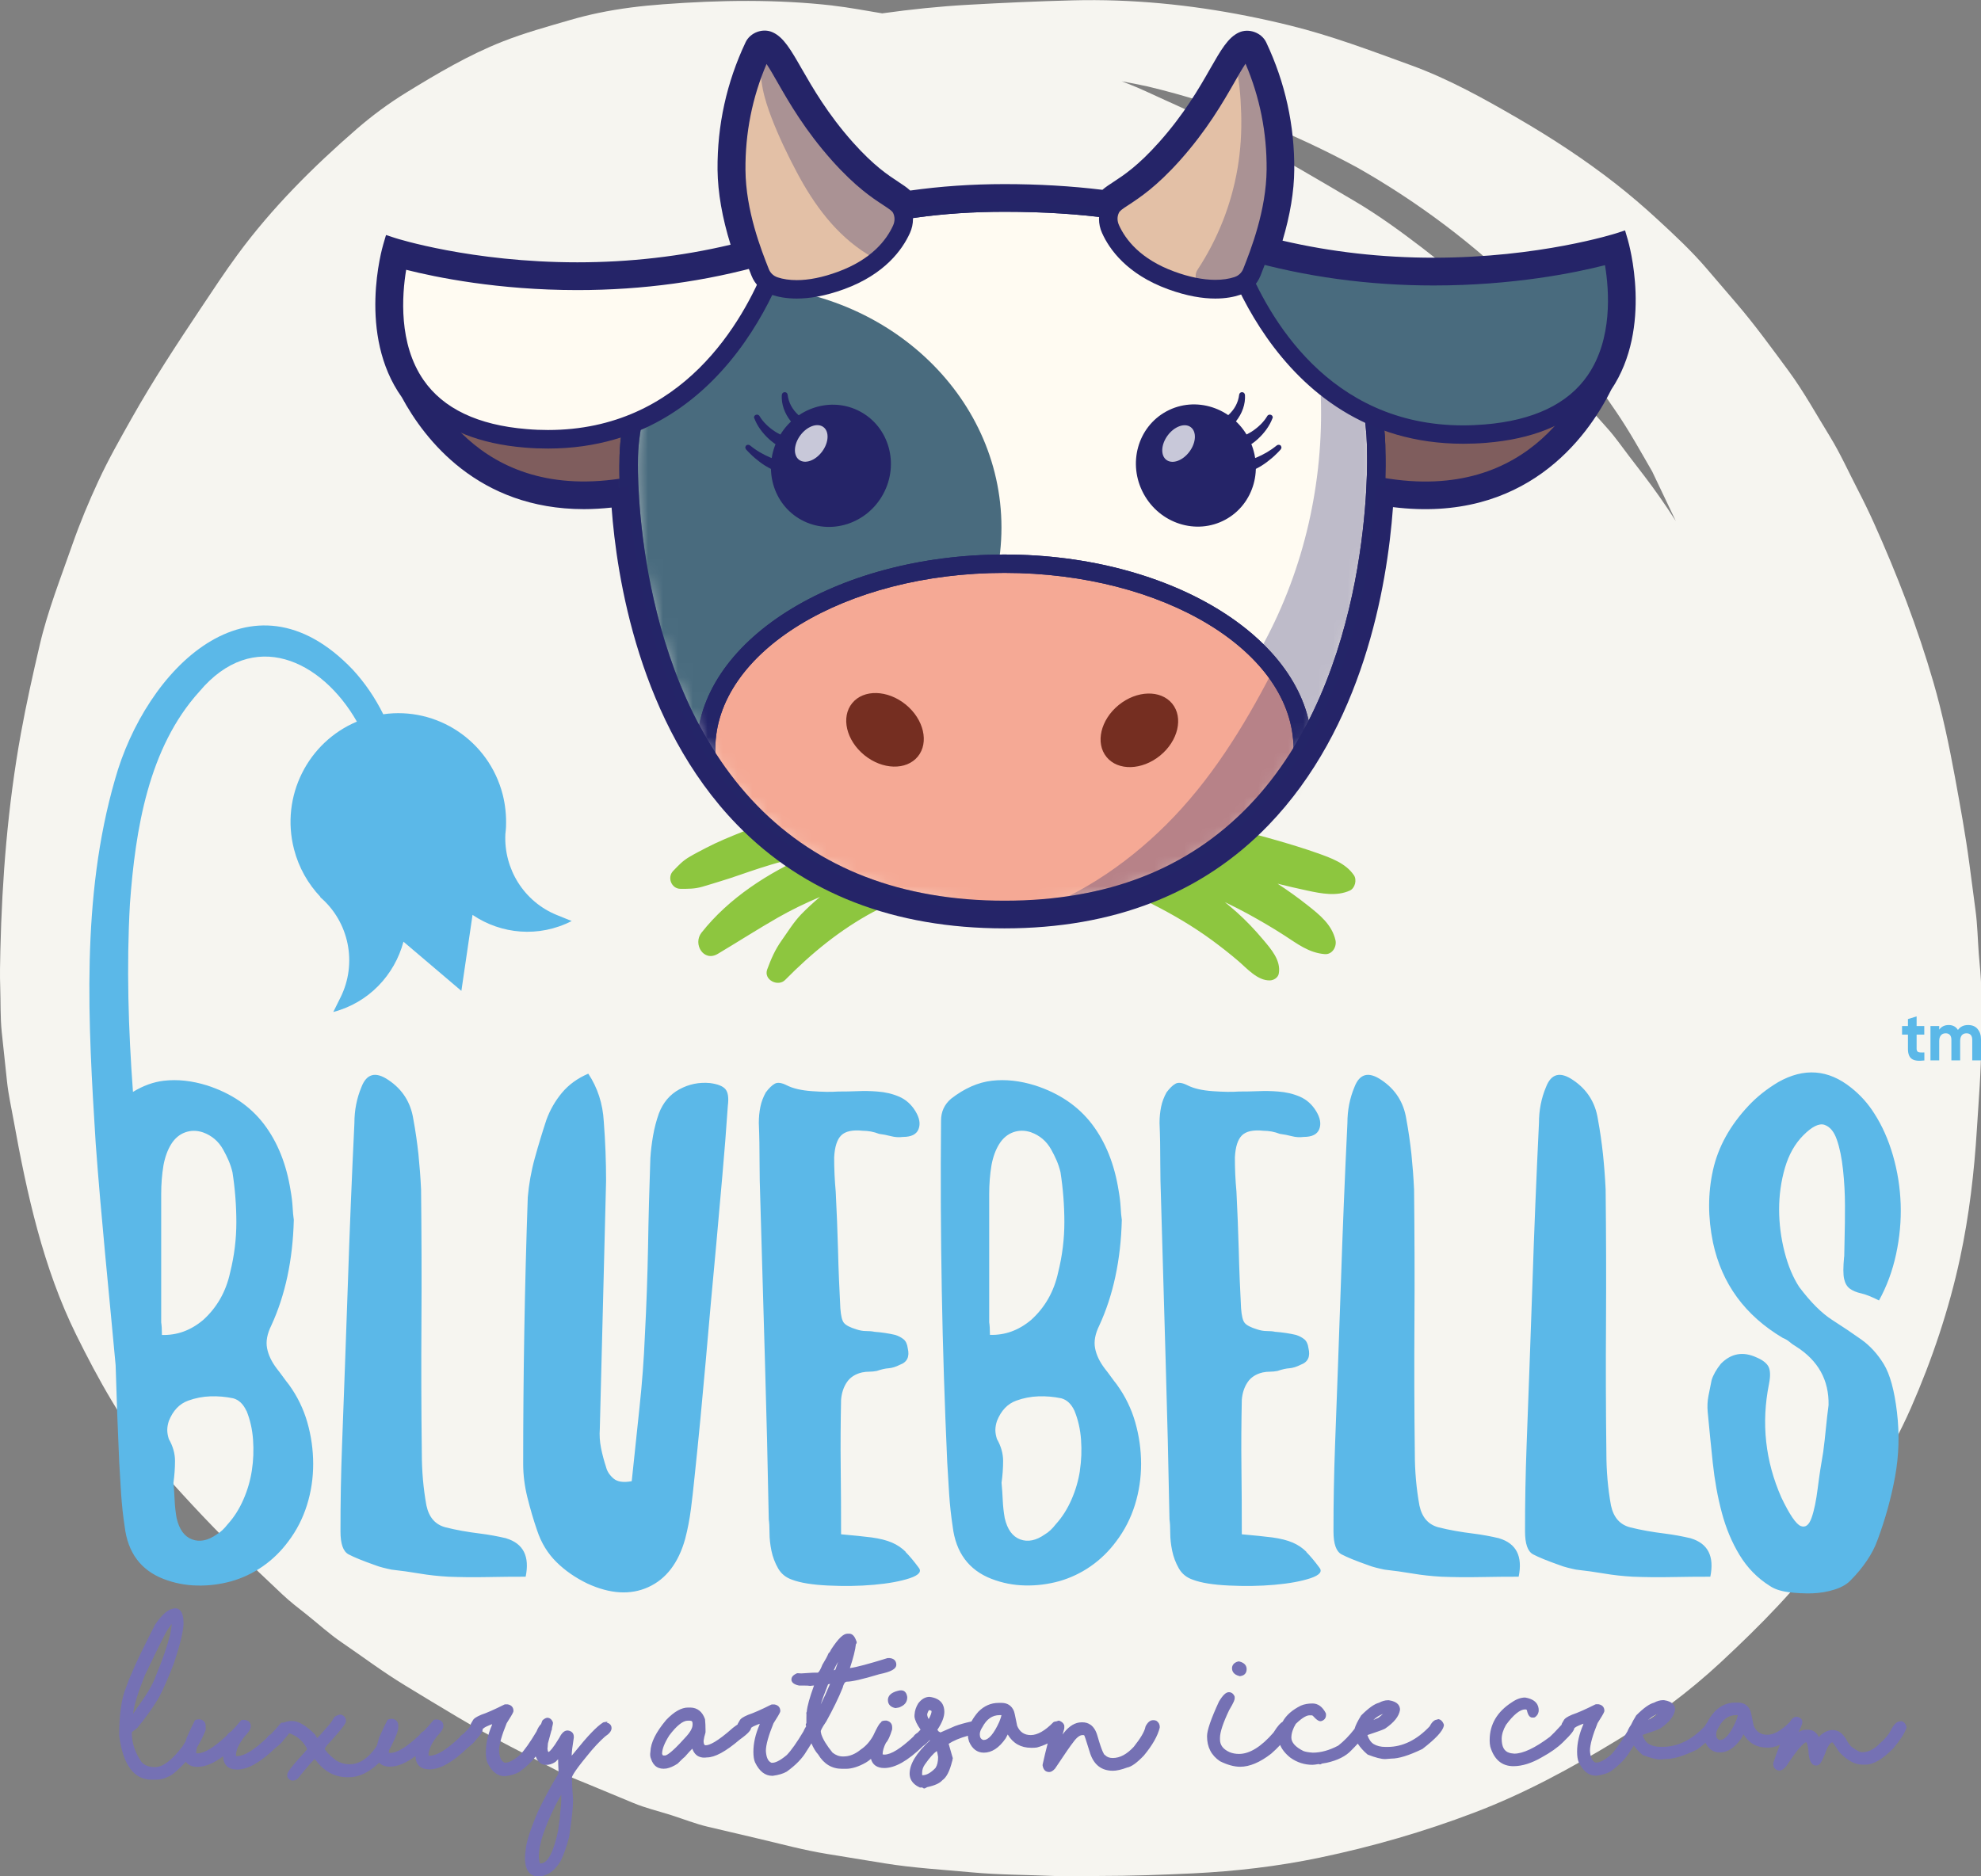 <?xml version="1.0" encoding="UTF-8"?>
<svg xmlns="http://www.w3.org/2000/svg" width="133" height="126" viewBox="0 0 133 126" fill="none">
  <rect x="0" y="0" width="133" height="126" fill="#808080" stroke="none"/>
  <g id="Layer_1" clip-path="url(#clip0_2273_46171)">
    <path id="Vector" d="M55.89 0.37C52.143 -0.054 48.361 -0 44.516 0.288C43.065 0.395 41.604 0.57 40.162 0.873C39.532 1.004 38.912 1.16 38.286 1.341C36.811 1.77 35.203 2.213 33.733 2.794C31.475 3.686 29.389 4.919 27.298 6.202C26.125 6.923 25.011 7.742 23.97 8.644C21.014 11.209 18.259 13.959 15.957 17.089C15.088 18.269 14.291 19.488 13.48 20.702C11.863 23.125 10.265 25.558 8.844 28.083C8.062 29.473 7.28 30.843 6.616 32.281C5.961 33.69 5.365 35.119 4.857 36.572C4.09 38.771 3.191 41.047 2.668 43.31C2.204 45.294 1.764 47.264 1.402 49.258C0.523 54.109 0.137 58.999 0.024 63.836C0.005 64.66 -0.015 65.474 0.015 66.293C0.049 67.293 0.015 68.322 0.117 69.306C0.235 70.423 0.357 71.54 0.474 72.656C0.567 73.514 0.757 74.358 0.909 75.201C1.808 80.199 2.902 85.147 5.116 89.633C6.606 92.651 8.238 95.581 10.358 98.185C11.159 99.169 12.019 100.096 12.884 101.032C14.829 103.133 16.871 105.113 18.962 107.073C19.475 107.556 20.032 107.985 20.589 108.423C21.371 109.043 22.119 109.735 22.949 110.296C24.356 111.256 25.724 112.29 27.19 113.177C29.521 114.591 31.827 116.024 34.265 117.282C35.359 117.848 36.449 118.413 37.544 118.974C38.169 119.296 38.843 119.545 39.498 119.818C40.504 120.237 41.506 120.656 42.513 121.071C43.328 121.412 44.232 121.626 45.078 121.895C45.884 122.153 46.69 122.475 47.521 122.67C48.659 122.938 49.802 123.206 50.941 123.474C52.465 123.835 53.98 124.245 55.538 124.498C56.824 124.708 58.108 124.918 59.394 125.127C61.314 125.439 63.288 125.551 65.237 125.732C67.059 125.902 68.931 125.897 70.768 125.976C71.765 126.015 72.781 125.976 73.782 125.976C75.893 125.976 77.984 125.902 80.115 125.8C82.944 125.659 85.768 125.337 88.592 124.747C92.095 124.016 95.613 123.006 99.009 121.709C102.355 120.437 105.473 118.74 108.561 116.863C111.043 115.352 113.383 113.621 115.518 111.636C118.176 109.164 120.717 106.6 122.832 103.67C124.919 100.783 126.883 97.756 128.295 94.547C129.722 91.3 130.86 87.897 131.588 84.509C132.213 81.603 132.546 78.702 132.726 75.791C132.844 73.88 133.01 71.964 133.01 70.062C133.01 68.838 133.01 67.615 133.01 66.391C133.01 65.596 132.907 64.811 132.849 64.026C132.78 63.071 132.761 62.091 132.634 61.15C132.492 60.096 132.355 59.048 132.218 57.995C131.959 56.04 131.603 54.114 131.251 52.183C130.86 50.053 130.406 47.893 129.81 45.831C128.74 42.135 127.371 38.59 125.808 35.114C125.471 34.368 125.119 33.642 124.743 32.915C124.127 31.725 123.56 30.463 122.862 29.322C121.948 27.84 121.103 26.294 120.072 24.895C118.933 23.354 117.815 21.808 116.569 20.355C115.894 19.57 115.225 18.786 114.551 18.001C113.554 16.84 112.406 15.768 111.277 14.729C110.373 13.895 109.435 13.091 108.463 12.33C106.391 10.712 104.173 9.259 101.877 7.928C99.615 6.616 97.264 5.305 94.763 4.393C92.071 3.413 89.403 2.399 86.584 1.706C85.631 1.472 84.673 1.258 83.711 1.068C79.909 0.317 76.015 -0.078 72.024 0.024C69.678 0.083 67.333 0.19 64.983 0.322C63.068 0.429 61.148 0.629 59.227 0.897C58.123 0.717 57.019 0.502 55.905 0.375L55.89 0.37ZM75.287 5.456C75.874 5.563 76.455 5.675 77.037 5.802C82.025 6.991 86.725 8.869 91.118 11.248C95.227 13.578 99.018 16.436 102.331 19.717C103.763 21.204 105.145 22.769 106.313 24.466C107.041 25.519 107.764 26.577 108.492 27.63C109.377 28.922 110.139 30.302 110.925 31.662C111.453 32.769 111.981 33.88 112.508 34.987C112.162 34.446 111.805 33.91 111.434 33.383C110.779 32.442 110.07 31.54 109.372 30.628C108.903 30.019 108.463 29.375 107.95 28.8C107.168 27.918 106.381 27.035 105.595 26.157C103.758 24.09 101.73 22.189 99.742 20.258C98.427 18.976 96.991 17.801 95.53 16.679C94.059 15.553 92.544 14.446 90.937 13.5C88.519 12.077 86.12 10.634 83.608 9.346C81.835 8.44 80.081 7.547 78.253 6.738C77.413 6.363 76.582 5.948 75.717 5.617C75.571 5.563 75.429 5.504 75.282 5.451L75.287 5.456Z" fill="#F6F5F0"></path>
    <path id="Vector_2" d="M90.89 58.761C90.346 57.965 89.344 57.609 88.47 57.297C87.571 56.978 86.661 56.703 85.75 56.439C83.923 55.912 82.077 55.465 80.201 55.159C78.3 54.846 76.381 54.638 74.456 54.657C73.631 54.663 72.782 54.699 71.939 54.779C70.392 54.632 68.803 54.589 67.306 54.865C67.08 54.908 66.884 55.024 66.719 55.189C66.579 54.197 65.338 53.591 64.391 54.387C64.409 54.375 64.415 54.369 64.421 54.356C64.421 54.356 64.421 54.356 64.428 54.356C64.477 54.313 64.452 54.32 64.348 54.375C64.305 54.387 64.293 54.393 64.305 54.393C64.263 54.393 64.214 54.399 64.171 54.399C64.018 54.399 63.865 54.393 63.713 54.381C63.651 54.375 63.633 54.375 63.645 54.381C63.56 54.369 63.48 54.356 63.395 54.344C62.411 54.209 61.427 54.093 60.437 54.038C58.555 53.934 56.685 54.044 54.833 54.381C53.128 54.687 51.472 55.214 49.864 55.851C49.039 56.182 48.208 56.519 47.42 56.929C47.047 57.125 46.668 57.315 46.307 57.53C45.831 57.805 45.568 58.099 45.195 58.485C44.773 58.914 45.079 59.692 45.69 59.686C46.228 59.686 46.625 59.698 47.157 59.545C47.566 59.429 47.964 59.3 48.367 59.178C49.247 58.914 50.109 58.589 50.983 58.308C52.071 57.958 53.189 57.64 54.319 57.401C51.588 58.602 48.935 60.298 47.096 62.633C46.503 63.386 47.236 64.623 48.19 64.054C49.54 63.251 50.867 62.394 52.229 61.616C53.14 61.095 54.087 60.642 55.053 60.231C54.607 60.605 54.179 60.997 53.782 61.407C53.274 61.94 52.895 62.565 52.474 63.159C52.028 63.79 51.771 64.391 51.508 65.101C51.252 65.8 52.236 66.29 52.712 65.806C54.484 64.011 56.397 62.437 58.634 61.236C59.71 60.654 60.761 60.256 61.989 59.949C63.309 59.625 64.44 59.643 65.772 59.251C66.591 59.006 66.811 58.13 66.475 57.499C66.554 57.407 66.628 57.309 66.683 57.199C66.933 57.456 67.282 57.615 67.679 57.634C67.746 57.634 67.819 57.634 67.887 57.634C67.972 57.719 68.076 57.799 68.198 57.86C68.204 57.86 68.217 57.867 68.223 57.873C68.522 58.13 68.883 58.24 69.28 58.216C69.751 58.314 70.227 58.357 70.716 58.449C71.523 58.596 72.323 58.785 73.106 59.012C74.591 59.447 75.954 59.998 77.323 60.691C78.728 61.401 80.097 62.204 81.368 63.135C81.967 63.576 82.56 64.041 83.128 64.525C83.715 65.028 84.43 65.861 85.261 65.836C85.512 65.83 85.805 65.653 85.854 65.383C86.019 64.501 85.335 63.729 84.803 63.098C84.253 62.443 83.672 61.83 83.037 61.26C82.774 61.028 82.505 60.801 82.236 60.58C82.762 60.831 83.281 61.095 83.788 61.371C84.613 61.824 85.426 62.296 86.221 62.81C87.107 63.38 87.865 63.986 88.946 64.072C89.448 64.109 89.759 63.57 89.661 63.135C89.417 62.081 88.598 61.432 87.785 60.789C87.137 60.274 86.465 59.796 85.775 59.343C86.447 59.508 87.113 59.667 87.785 59.808C88.708 60.005 89.741 60.207 90.627 59.802C90.981 59.637 91.11 59.079 90.896 58.767L90.89 58.761Z" fill="#8DC63F"></path>
    <g id="Group">
      <g id="Group_2">
        <path id="Vector_3" d="M108.004 23.252C108.004 23.252 105.118 34.871 92.685 32.685C80.271 30.499 84.324 19.74 84.324 19.74L107.998 23.252H108.004Z" fill="#7F5D5D"></path>
        <path id="Vector_4" d="M95.689 33.571C94.721 33.571 93.691 33.484 92.586 33.286C88.539 32.574 85.733 30.895 84.256 28.3C81.984 24.323 83.685 19.709 83.753 19.517C83.859 19.244 84.138 19.083 84.424 19.12L108.103 22.633C108.277 22.657 108.432 22.756 108.526 22.899C108.625 23.041 108.656 23.221 108.612 23.394C108.588 23.506 105.956 33.571 95.689 33.571ZM84.765 20.427C84.424 21.635 83.741 24.918 85.336 27.699C86.627 29.954 89.141 31.428 92.803 32.072C102.958 33.856 106.403 26.126 107.21 23.76L84.765 20.427Z" fill="#252468"></path>
      </g>
      <g id="Group_3">
        <path id="Vector_5" d="M26.89 23.252C26.89 23.252 29.776 34.871 42.209 32.685C54.623 30.499 50.57 19.74 50.57 19.74L26.896 23.252H26.89Z" fill="#7F5D5D"></path>
        <path id="Vector_6" d="M39.211 33.571C28.945 33.571 26.313 23.506 26.288 23.394C26.245 23.227 26.276 23.047 26.375 22.899C26.474 22.756 26.63 22.657 26.797 22.633L50.477 19.12C50.763 19.083 51.048 19.244 51.148 19.517C51.222 19.709 52.916 24.33 50.645 28.3C49.161 30.895 46.356 32.574 42.315 33.286C41.21 33.478 40.18 33.571 39.211 33.571ZM27.691 23.754C28.498 26.126 31.943 33.856 42.098 32.066C45.766 31.422 48.28 29.948 49.571 27.687C51.166 24.893 50.477 21.623 50.136 20.421L27.691 23.754Z" fill="#252468"></path>
      </g>
      <g id="Group_4">
        <path id="Vector_7" d="M92.598 30.455C92.598 22.248 86.931 13.67 67.646 13.67C48.361 13.67 42.414 23.654 42.414 31.099C42.414 31.099 41.514 61.171 67.646 61.171C93.778 61.171 92.598 30.455 92.598 30.455Z" fill="#FFFBF2"></path>
        <path id="Vector_8" d="M67.441 61.728C60.191 61.728 54.301 59.449 49.931 54.952C41.241 46.014 41.57 31.62 41.589 31.013C41.589 22.341 49.677 12.982 67.441 12.982C90.507 12.982 93.008 25.135 93.014 30.375C93.045 31.161 93.455 45.928 84.728 54.983C80.414 59.455 74.598 61.722 67.441 61.722V61.728ZM67.441 14.221C50.527 14.221 42.83 22.936 42.83 31.031C42.83 31.192 42.507 45.537 50.831 54.091C54.959 58.334 60.551 60.483 67.447 60.483C74.343 60.483 79.762 58.346 83.834 54.128C92.251 45.407 91.785 30.561 91.779 30.412V30.387C91.779 24.348 88.62 14.221 67.447 14.221H67.441Z" fill="#252468"></path>
      </g>
      <g id="Clip path group">
        <mask id="mask0_2273_46171" style="mask-type:luminance" maskUnits="userSpaceOnUse" x="42" y="13" width="51" height="49">
          <g id="clippath">
            <path id="Vector_9" d="M92.524 30.387C92.524 22.18 86.857 13.602 67.572 13.602C48.286 13.602 42.34 23.586 42.34 31.031C42.34 31.031 41.44 61.103 67.572 61.103C93.703 61.103 92.524 30.387 92.524 30.387Z" fill="white"></path>
          </g>
        </mask>
        <g mask="url(#mask0_2273_46171)">
          <g id="Group_5">
            <path id="Vector_10" d="M49.614 51.651C59.347 51.651 67.236 44.385 67.236 35.423C67.236 26.46 59.347 19.195 49.614 19.195C39.882 19.195 31.993 26.46 31.993 35.423C31.993 44.385 39.882 51.651 49.614 51.651Z" fill="#496B7E"></path>
            <g id="Group_6">
              <path id="Vector_11" d="M67.434 62.744C78.497 62.744 87.465 57.173 87.465 50.3C87.465 43.428 78.497 37.857 67.434 37.857C56.372 37.857 47.404 43.428 47.404 50.3C47.404 57.173 56.372 62.744 67.434 62.744Z" fill="#F5A995"></path>
              <path id="Vector_12" d="M67.435 63.364C56.051 63.364 46.784 57.504 46.784 50.3C46.784 43.097 56.045 37.237 67.435 37.237C78.825 37.237 88.086 43.097 88.086 50.3C88.086 57.504 78.825 63.364 67.435 63.364ZM67.435 38.47C56.734 38.47 48.025 43.772 48.025 50.294C48.025 56.816 56.734 62.118 67.435 62.118C78.136 62.118 86.844 56.816 86.844 50.294C86.844 43.772 78.136 38.47 67.435 38.47Z" fill="#252468"></path>
            </g>
            <g id="Group_7" opacity="0.3">
              <path id="Vector_13" d="M88.675 26.602C88.874 32.35 87.577 38.142 84.84 43.208C84.666 43.53 84.734 43.871 84.957 44.137C85.926 45.289 86.615 46.745 87.031 48.176C87.266 48.987 88.427 48.981 88.675 48.176C89.787 44.509 90.898 40.848 92.009 37.182C91.438 37.107 90.867 37.027 90.296 36.953C90.128 38.377 89.818 39.783 89.395 41.158C89.96 41.313 90.519 41.468 91.084 41.623C91.698 38.879 92.201 36.11 92.505 33.317C92.735 31.217 93.331 27.364 90.382 26.85C89.849 26.757 89.24 27.079 89.265 27.699C89.52 33.527 88.663 39.511 85.677 44.608C86.186 44.906 86.695 45.203 87.198 45.494C89.352 41.629 90.978 37.473 91.413 33.044H89.65C89.563 37.306 89.433 41.84 86.776 45.395C87.285 45.692 87.794 45.989 88.303 46.287C90.705 40.638 91.14 34.506 91.506 28.448H89.737C89.737 30.424 89.65 32.4 89.464 34.37C89.371 35.33 89.259 36.29 89.116 37.244C89.048 37.721 88.967 38.204 88.886 38.681C88.849 38.904 88.812 39.12 88.769 39.343C88.744 39.492 88.713 39.634 88.688 39.783C88.62 40.056 88.626 40.074 88.719 39.845C89.079 39.802 89.433 39.752 89.793 39.709L89.718 39.672L90.128 40.198L90.115 40.111L89.706 41.109L89.762 41.078C90.755 40.514 89.861 38.978 88.868 39.548L88.812 39.579C88.446 39.789 88.334 40.192 88.402 40.576C88.452 40.867 88.638 41.09 88.899 41.233C89.278 41.437 89.656 41.35 89.973 41.096C90.389 40.762 90.413 40.192 90.5 39.703C90.6 39.151 90.693 38.6 90.78 38.049C90.941 37.014 91.078 35.974 91.183 34.927C91.407 32.778 91.512 30.61 91.512 28.448C91.512 27.302 89.811 27.321 89.743 28.448C89.402 34.159 89.054 40.056 86.788 45.395C86.348 46.442 87.626 47.203 88.316 46.287C91.152 42.49 91.338 37.59 91.431 33.044C91.456 31.892 89.774 31.935 89.669 33.044C89.271 37.151 87.695 41.028 85.702 44.602C85.15 45.593 86.652 46.466 87.223 45.488C90.364 40.13 91.326 33.818 91.053 27.693C90.68 27.977 90.308 28.256 89.936 28.541C90.972 28.721 91.016 29.916 90.978 30.759C90.935 31.911 90.805 33.063 90.662 34.202C90.37 36.538 89.929 38.854 89.414 41.152C89.172 42.248 90.773 42.694 91.102 41.617C91.568 40.087 91.878 38.532 92.058 36.946C92.17 35.943 90.618 35.813 90.345 36.717C89.246 40.384 88.148 44.051 87.049 47.724H88.694C88.166 45.94 87.266 44.459 86.069 43.047L86.186 43.976C89.035 38.643 90.382 32.629 89.942 26.596C89.886 25.803 88.663 25.785 88.688 26.596L88.675 26.602Z" fill="#242568"></path>
            </g>
            <g id="Group_8" opacity="0.3">
              <path id="Vector_14" d="M85.373 45.19C83.462 48.876 81.258 52.431 78.297 55.379C75.479 58.179 72.127 60.39 68.316 61.579C67.336 61.889 67.745 63.27 68.738 63.097C72.233 62.484 75.591 61.443 78.719 59.752C80.259 58.922 81.717 57.944 83.095 56.86C84.473 55.776 86.062 54.568 86.77 52.982C87.198 52.028 87.329 50.963 87.403 49.935C87.49 48.807 87.415 47.668 87.118 46.572C86.938 45.921 85.901 45.698 85.584 46.373C83.139 51.613 79.148 56.017 74.151 58.941C73.338 59.418 73.872 60.836 74.809 60.502C79.849 58.693 84.126 55.051 86.627 50.319C87.149 49.328 85.702 48.473 85.119 49.439C83.927 51.421 82.549 53.279 80.991 54.989C80.203 55.856 81.364 56.922 82.245 56.24C84.504 54.5 86.112 51.997 86.807 49.235C87.093 48.108 85.336 47.624 85.063 48.752C84.448 51.248 83.021 53.403 80.991 54.983L82.245 56.234C83.896 54.407 85.367 52.425 86.627 50.306C86.124 50.015 85.622 49.718 85.119 49.427C82.835 53.756 78.968 57.175 74.35 58.842C74.567 59.362 74.79 59.882 75.008 60.403C80.234 57.337 84.48 52.697 87.031 47.203C86.522 47.135 86.007 47.067 85.498 47.005C85.926 48.566 85.907 50.529 85.349 52.059C85.063 52.846 84.448 53.428 83.853 53.992C83.282 54.537 82.686 55.063 82.071 55.565C79.601 57.572 76.752 59.158 73.754 60.229C72.065 60.83 70.303 61.319 68.521 61.542C68.59 62.056 68.664 62.57 68.732 63.084C75.194 61.164 80.302 56.401 83.822 50.783C84.852 49.136 85.709 47.426 86.466 45.636C86.727 45.017 85.684 44.583 85.373 45.178V45.19Z" fill="#242568"></path>
            </g>
            <path id="Vector_15" d="M67.435 63.364C56.051 63.364 46.784 57.504 46.784 50.3C46.784 43.097 56.045 37.237 67.435 37.237C78.825 37.237 88.086 43.097 88.086 50.3C88.086 57.504 78.825 63.364 67.435 63.364ZM67.435 38.47C56.734 38.47 48.025 43.772 48.025 50.294C48.025 56.816 56.734 62.118 67.435 62.118C78.136 62.118 86.844 56.816 86.844 50.294C86.844 43.772 78.136 38.47 67.435 38.47Z" fill="#242568"></path>
          </g>
        </g>
      </g>
      <path id="Vector_16" d="M67.441 61.728C60.191 61.728 54.301 59.449 49.931 54.952C41.241 46.014 41.57 31.62 41.589 31.013C41.589 22.341 49.677 12.982 67.441 12.982C90.507 12.982 93.008 25.135 93.014 30.375C93.045 31.161 93.455 45.928 84.728 54.983C80.414 59.455 74.598 61.722 67.441 61.722V61.728ZM67.441 14.221C50.527 14.221 42.83 22.936 42.83 31.031C42.83 31.192 42.507 45.537 50.831 54.091C54.959 58.334 60.551 60.483 67.447 60.483C74.343 60.483 79.762 58.346 83.834 54.128C92.251 45.407 91.785 30.561 91.779 30.412V30.387C91.779 24.348 88.62 14.221 67.447 14.221H67.441Z" fill="#242568"></path>
      <g id="Group_9">
        <path id="Vector_17" d="M36.791 29.495C36.306 29.495 35.804 29.477 35.307 29.433C31.837 29.148 29.348 27.947 27.914 25.853C25.872 22.874 26.462 18.854 26.785 17.349C28.386 17.795 32.843 18.86 38.77 18.86C43.531 18.86 48.118 18.166 52.426 16.804C51.327 20.099 47.28 29.495 36.797 29.495H36.791Z" fill="#FFFBF2"></path>
        <path id="Vector_18" d="M51.414 17.758C49.906 21.555 45.834 28.876 36.791 28.876C36.325 28.876 35.841 28.857 35.357 28.814C32.086 28.547 29.758 27.439 28.43 25.512C26.754 23.084 26.983 19.839 27.269 18.117C29.28 18.625 33.445 19.48 38.764 19.48C43.153 19.48 47.398 18.897 51.414 17.752M53.357 15.844C48.125 17.671 43.066 18.247 38.771 18.247C31.452 18.247 26.338 16.581 26.338 16.581C26.338 16.581 22.626 29.031 35.257 30.059C35.785 30.102 36.294 30.121 36.791 30.121C49.887 30.121 53.357 15.85 53.357 15.85V15.844Z" fill="#252468"></path>
      </g>
      <g id="Group_10">
        <path id="Vector_19" d="M98.234 29.179C87.751 29.179 83.704 19.789 82.605 16.488C86.913 17.851 91.5 18.544 96.26 18.544C102.188 18.544 106.639 17.479 108.24 17.033C108.563 18.544 109.146 22.57 107.11 25.543C105.676 27.631 103.187 28.832 99.718 29.117C99.215 29.161 98.718 29.179 98.234 29.179Z" fill="#496B7E"></path>
        <path id="Vector_20" d="M83.61 17.442C87.626 18.588 91.872 19.17 96.26 19.17C101.58 19.17 105.745 18.321 107.756 17.807C108.041 19.529 108.271 22.769 106.595 25.203C105.273 27.129 102.939 28.238 99.668 28.504C99.184 28.541 98.7 28.566 98.234 28.566C89.191 28.566 85.119 21.245 83.61 17.448M81.674 15.528C81.674 15.528 85.144 29.799 98.24 29.799C98.737 29.799 99.252 29.78 99.78 29.737C112.411 28.709 108.699 16.259 108.699 16.259C108.699 16.259 103.585 17.925 96.267 17.925C91.971 17.925 86.913 17.349 81.68 15.522L81.674 15.528Z" fill="#252468"></path>
      </g>
      <path id="Vector_21" d="M53.487 19.424C52.941 19.424 52.445 19.349 52.004 19.201C51.557 19.052 51.203 18.711 51.029 18.272C50.514 16.971 49.447 14.264 49.422 11.39C49.397 8.597 49.993 5.896 51.185 3.375C51.209 3.32 51.278 3.289 51.321 3.289C51.737 3.468 52.209 4.286 52.749 5.227C53.512 6.559 54.555 8.386 56.343 10.381C57.864 12.084 58.931 12.778 59.639 13.242C60.172 13.589 60.39 13.744 60.532 14.041C60.731 14.462 60.731 14.939 60.532 15.379C60.055 16.445 58.956 17.912 56.467 18.823C55.387 19.219 54.388 19.418 53.494 19.418L53.487 19.424Z" fill="#E3C0A6"></path>
      <path id="Vector_22" d="M81.587 19.424C80.693 19.424 79.694 19.226 78.614 18.829C76.125 17.919 75.032 16.457 74.548 15.385C74.35 14.939 74.35 14.469 74.548 14.047C74.691 13.744 74.908 13.595 75.442 13.248C76.15 12.784 77.217 12.084 78.738 10.387C80.519 8.392 81.568 6.565 82.332 5.233C82.872 4.292 83.337 3.474 83.704 3.307C83.716 3.307 83.735 3.307 83.747 3.307C83.822 3.307 83.871 3.332 83.896 3.381C85.088 5.902 85.684 8.603 85.659 11.396C85.634 14.264 84.566 16.977 84.051 18.278C83.877 18.718 83.523 19.052 83.077 19.207C82.636 19.356 82.139 19.43 81.593 19.43L81.587 19.424Z" fill="#E3C0A6"></path>
      <path id="Vector_23" d="M77.884 50.742C79.1 49.752 79.465 48.188 78.698 47.25C77.93 46.311 76.322 46.354 75.106 47.344C73.889 48.334 73.525 49.898 74.292 50.836C75.059 51.775 76.667 51.732 77.884 50.742Z" fill="#752E21"></path>
      <path id="Vector_24" d="M61.621 50.803C62.388 49.864 62.023 48.301 60.807 47.31C59.59 46.32 57.982 46.278 57.215 47.216C56.448 48.154 56.812 49.718 58.029 50.708C59.245 51.699 60.853 51.741 61.621 50.803Z" fill="#752E21"></path>
      <g id="Group_11">
        <g id="Group_12">
          <path id="Vector_25" d="M52.488 26.51C52.47 26.819 52.513 27.135 52.619 27.439C52.724 27.742 52.886 28.027 53.084 28.281C53.252 28.498 53.45 28.696 53.667 28.876C53.847 28.634 54.009 28.424 54.139 28.275C53.947 28.157 53.767 28.021 53.605 27.872C53.407 27.693 53.239 27.482 53.115 27.253C52.991 27.024 52.91 26.77 52.879 26.503C52.867 26.398 52.774 26.324 52.668 26.336C52.575 26.343 52.501 26.417 52.494 26.51H52.488Z" fill="#252468"></path>
          <path id="Vector_26" d="M50.639 28.077C50.738 28.343 50.874 28.591 51.042 28.826C51.21 29.061 51.402 29.278 51.619 29.476C51.837 29.675 52.078 29.854 52.358 30.009C52.575 30.121 52.811 30.232 53.096 30.282C53.171 29.984 53.283 29.687 53.401 29.402C53.376 29.402 53.351 29.402 53.326 29.408C53.177 29.433 52.941 29.396 52.718 29.315C52.494 29.241 52.265 29.123 52.054 28.993C51.632 28.721 51.247 28.368 50.992 27.94C50.943 27.847 50.819 27.816 50.725 27.866C50.639 27.909 50.608 28.002 50.632 28.083L50.639 28.077Z" fill="#252468"></path>
          <path id="Vector_27" d="M50.086 29.935C50.03 29.997 50.024 30.084 50.074 30.152L50.092 30.183C50.092 30.183 50.13 30.226 50.154 30.251L50.229 30.331C50.278 30.381 50.328 30.43 50.378 30.48C50.477 30.579 50.583 30.678 50.688 30.765C50.905 30.951 51.135 31.124 51.383 31.279C51.638 31.434 51.905 31.57 52.196 31.675C52.488 31.781 52.805 31.849 53.14 31.88C53.202 31.886 53.258 31.88 53.314 31.867C53.183 31.607 53.134 31.304 53.14 30.976C52.916 30.994 52.674 30.982 52.438 30.938C52.196 30.889 51.954 30.821 51.712 30.722C51.476 30.622 51.24 30.505 51.011 30.369C50.899 30.3 50.787 30.232 50.682 30.158C50.626 30.121 50.576 30.084 50.52 30.04L50.44 29.978L50.353 29.91C50.272 29.848 50.148 29.854 50.08 29.929L50.086 29.935Z" fill="#252468"></path>
        </g>
        <g id="Group_13">
          <path id="Vector_28" d="M59.3 33.17C60.387 31.158 59.695 28.682 57.754 27.638C55.814 26.594 53.36 27.378 52.274 29.39C51.187 31.401 51.879 33.878 53.819 34.922C55.759 35.965 58.213 35.181 59.3 33.17Z" fill="#252468"></path>
          <g id="Group_14" opacity="0.75">
            <path id="Vector_29" d="M55.2 30.317C55.649 29.708 55.684 28.973 55.278 28.675C54.872 28.377 54.179 28.629 53.73 29.238C53.282 29.847 53.247 30.582 53.653 30.88C54.059 31.178 54.752 30.926 55.2 30.317Z" fill="white"></path>
          </g>
        </g>
      </g>
      <g id="Group_15">
        <g id="Group_16">
          <path id="Vector_30" d="M83.585 26.51C83.604 26.819 83.561 27.135 83.455 27.439C83.35 27.742 83.188 28.027 82.99 28.281C82.822 28.498 82.623 28.696 82.406 28.876C82.226 28.634 82.065 28.424 81.934 28.275C82.127 28.157 82.307 28.021 82.468 27.872C82.667 27.693 82.835 27.482 82.959 27.253C83.083 27.024 83.163 26.77 83.195 26.503C83.207 26.398 83.3 26.324 83.406 26.336C83.499 26.343 83.573 26.417 83.579 26.51H83.585Z" fill="#252468"></path>
          <path id="Vector_31" d="M85.435 28.077C85.336 28.343 85.199 28.591 85.031 28.826C84.864 29.061 84.671 29.278 84.454 29.476C84.237 29.675 83.995 29.854 83.716 30.009C83.498 30.121 83.263 30.232 82.977 30.282C82.903 29.984 82.791 29.687 82.673 29.402C82.698 29.402 82.722 29.402 82.747 29.408C82.896 29.433 83.132 29.396 83.356 29.315C83.579 29.241 83.809 29.123 84.02 28.993C84.442 28.721 84.827 28.368 85.081 27.94C85.131 27.847 85.255 27.816 85.348 27.866C85.435 27.909 85.466 28.002 85.441 28.083L85.435 28.077Z" fill="#252468"></path>
          <path id="Vector_32" d="M85.988 29.935C86.044 29.997 86.05 30.084 86 30.152L85.981 30.183C85.981 30.183 85.944 30.226 85.919 30.251L85.845 30.331C85.795 30.381 85.746 30.43 85.696 30.48C85.597 30.579 85.491 30.678 85.386 30.765C85.168 30.951 84.939 31.124 84.69 31.279C84.436 31.434 84.169 31.57 83.877 31.675C83.586 31.781 83.269 31.849 82.934 31.88C82.872 31.886 82.816 31.88 82.76 31.867C82.89 31.607 82.94 31.304 82.934 30.976C83.157 30.994 83.399 30.982 83.635 30.938C83.877 30.889 84.119 30.821 84.361 30.722C84.597 30.622 84.833 30.505 85.063 30.369C85.175 30.3 85.286 30.232 85.392 30.158C85.448 30.121 85.497 30.084 85.553 30.04L85.634 29.978L85.721 29.91C85.802 29.848 85.926 29.854 85.994 29.929L85.988 29.935Z" fill="#252468"></path>
        </g>
        <g id="Group_17">
          <path id="Vector_33" d="M82.256 34.903C84.197 33.859 84.888 31.383 83.802 29.371C82.715 27.36 80.261 26.575 78.321 27.619C76.381 28.663 75.689 31.14 76.776 33.151C77.862 35.162 80.316 35.947 82.256 34.903Z" fill="#252468"></path>
          <g id="Group_18" opacity="0.75">
            <path id="Vector_34" d="M79.862 30.323C80.311 29.714 80.346 28.979 79.94 28.681C79.534 28.383 78.841 28.636 78.392 29.245C77.943 29.854 77.908 30.589 78.314 30.887C78.72 31.185 79.413 30.933 79.862 30.323Z" fill="white"></path>
          </g>
        </g>
      </g>
      <g id="Group_19" opacity="0.3">
        <path id="Vector_35" d="M83.052 3.958C83.008 4.589 83.145 5.203 83.213 5.822C83.281 6.441 83.312 7.024 83.331 7.624C83.368 8.845 83.294 10.083 83.089 11.291C82.673 13.732 81.761 16.048 80.395 18.123C80.097 18.575 80.376 19.312 80.923 19.424C83.337 19.895 84.343 17.386 84.889 15.522C85.516 13.379 85.708 11.105 85.435 8.894C85.379 8.417 85.063 8.002 84.541 8.002C84.107 8.002 83.585 8.411 83.648 8.894C83.859 10.604 83.809 12.338 83.437 14.023C83.257 14.847 83.021 15.664 82.698 16.445C82.499 16.934 82.077 17.857 81.394 17.721L81.922 19.021C83.393 16.779 84.374 14.221 84.777 11.57C84.976 10.263 85.057 8.956 84.97 7.637C84.883 6.318 84.765 4.794 84.057 3.697C83.759 3.233 83.083 3.437 83.046 3.97L83.052 3.958Z" fill="#242568"></path>
      </g>
      <path id="Vector_36" d="M83.623 4.28C84.585 6.534 85.057 8.919 85.038 11.384C85.013 14.14 83.971 16.779 83.474 18.043C83.368 18.315 83.157 18.513 82.878 18.606C82.499 18.73 82.071 18.792 81.593 18.792C80.774 18.792 79.843 18.606 78.837 18.235C76.553 17.398 75.56 16.079 75.126 15.119C75.001 14.84 74.995 14.549 75.119 14.295C75.181 14.159 75.312 14.06 75.79 13.75C76.522 13.267 77.633 12.543 79.21 10.783C81.035 8.739 82.102 6.881 82.878 5.525C83.12 5.097 83.4 4.608 83.629 4.267M83.76 2.676C83.654 2.676 83.549 2.694 83.449 2.744C82.27 3.283 81.525 6.342 78.279 9.972C75.665 12.896 74.492 12.71 73.99 13.787C73.716 14.37 73.716 15.039 73.99 15.646C74.48 16.742 75.659 18.408 78.409 19.418C79.694 19.888 80.749 20.049 81.593 20.049C82.295 20.049 82.847 19.938 83.269 19.796C83.902 19.585 84.393 19.108 84.629 18.507C85.138 17.213 86.255 14.388 86.28 11.403C86.317 7.327 85.044 4.348 84.461 3.115C84.331 2.843 84.051 2.676 83.76 2.676Z" fill="#252468"></path>
      <g id="Group_20" opacity="0.3">
        <path id="Vector_37" d="M51.135 3.902C50.93 5.314 51.309 6.627 51.812 7.941C52.29 9.179 52.873 10.393 53.494 11.564C54.648 13.738 56.126 15.77 58.255 17.083C58.751 17.386 59.304 17.07 59.49 16.581C59.682 16.067 59.968 15.596 60.334 15.187C60.719 14.754 60.62 14.196 60.166 13.868C57.485 11.942 55.281 9.415 53.655 6.553C53.115 5.605 51.688 6.448 52.197 7.402C53.041 8.969 53.91 10.523 54.841 12.041C55.66 13.379 56.529 14.68 57.845 15.578C58.776 16.216 59.707 14.655 58.733 14.06C57.51 13.317 56.79 12.01 56.063 10.821C55.213 9.427 54.406 8.002 53.655 6.547C53.171 6.832 52.681 7.117 52.197 7.395C53.928 10.554 56.38 13.224 59.316 15.311C59.26 14.871 59.204 14.432 59.148 13.992C58.584 14.636 58.174 15.33 57.876 16.129C58.286 15.962 58.695 15.794 59.111 15.627C57.23 14.469 55.946 12.648 54.909 10.734C53.717 8.541 52.811 6.274 52.085 3.89C51.954 3.469 51.216 3.382 51.148 3.89L51.135 3.902Z" fill="#242568"></path>
      </g>
      <path id="Vector_38" d="M51.458 4.286C51.688 4.633 51.967 5.116 52.209 5.543C52.985 6.9 54.053 8.758 55.877 10.802C57.454 12.561 58.565 13.292 59.297 13.769C59.775 14.085 59.906 14.178 59.968 14.314C60.086 14.568 60.086 14.859 59.962 15.138C59.527 16.098 58.534 17.417 56.25 18.253C55.238 18.625 54.313 18.811 53.494 18.811C53.016 18.811 52.581 18.749 52.209 18.625C51.93 18.532 51.719 18.334 51.613 18.061C51.11 16.791 50.068 14.153 50.049 11.403C50.03 8.938 50.502 6.547 51.464 4.298M51.321 2.676C51.03 2.676 50.75 2.843 50.62 3.115C50.036 4.348 48.764 7.321 48.801 11.403C48.826 14.382 49.943 17.213 50.452 18.507C50.688 19.108 51.172 19.579 51.812 19.796C52.234 19.938 52.792 20.049 53.488 20.049C54.332 20.049 55.387 19.888 56.672 19.418C59.422 18.414 60.595 16.742 61.091 15.646C61.364 15.039 61.364 14.376 61.091 13.787C60.589 12.71 59.415 12.902 56.802 9.972C53.556 6.342 52.811 3.283 51.632 2.744C51.532 2.7 51.427 2.676 51.321 2.676Z" fill="#252468"></path>
      <path id="Vector_39" d="M67.441 62.342C60.017 62.342 53.978 60 49.484 55.38C42.892 48.603 41.396 38.675 41.061 34.085C40.422 34.153 39.801 34.19 39.205 34.19C32.098 34.19 28.498 29.501 26.977 26.677C23.979 22.471 25.661 16.643 25.736 16.395L25.916 15.782L26.524 15.98C26.574 15.999 31.639 17.615 38.764 17.615C42.278 17.615 45.735 17.219 49.05 16.432C48.485 14.617 48.193 12.927 48.174 11.397C48.15 8.411 48.783 5.537 50.055 2.843C50.365 2.18 51.222 1.864 51.886 2.174C52.612 2.508 53.097 3.344 53.823 4.614C54.561 5.896 55.567 7.655 57.261 9.557C58.67 11.136 59.62 11.756 60.309 12.208C60.62 12.412 60.886 12.586 61.11 12.796C63.127 12.511 65.25 12.363 67.435 12.363C69.725 12.363 71.935 12.493 74.014 12.747C74.225 12.561 74.474 12.4 74.759 12.214C75.448 11.762 76.398 11.143 77.807 9.563C79.501 7.668 80.513 5.909 81.246 4.62C81.972 3.351 82.45 2.514 83.182 2.18C83.846 1.877 84.703 2.192 85.013 2.849C86.286 5.543 86.919 8.423 86.894 11.403C86.882 12.858 86.615 14.456 86.106 16.16C89.371 16.922 92.784 17.306 96.254 17.306C103.38 17.306 108.445 15.683 108.495 15.67L109.103 15.472L109.283 16.085C109.351 16.327 110.984 21.976 108.178 26.163C106.539 29.458 102.356 35.15 93.523 34.054C93.126 39.48 91.481 48.864 85.162 55.411C80.724 60.013 74.759 62.342 67.429 62.342H67.441ZM42.222 32.685L42.259 33.36C42.489 37.448 43.736 47.699 50.378 54.519C54.63 58.892 60.371 61.103 67.441 61.103C74.511 61.103 80.085 58.898 84.275 54.55C90.587 48.009 92.033 38.433 92.331 33.304L92.369 32.623L93.045 32.728C93.97 32.871 94.858 32.945 95.677 32.945C102.43 32.945 105.72 28.325 107.079 25.568L107.123 25.494C109.134 22.521 108.55 18.526 108.234 17.027C106.632 17.473 102.176 18.538 96.254 18.538C92.456 18.538 88.725 18.086 85.168 17.2L84.523 17.039L84.734 16.407C85.336 14.58 85.646 12.896 85.659 11.384C85.684 8.591 85.088 5.89 83.896 3.369C83.871 3.313 83.803 3.283 83.759 3.283C83.344 3.462 82.872 4.28 82.332 5.221C81.568 6.553 80.526 8.38 78.738 10.375C77.217 12.078 76.15 12.778 75.442 13.236C75.107 13.459 74.865 13.614 74.71 13.794L74.492 14.041L74.163 13.998C72.053 13.726 69.794 13.589 67.441 13.589C65.089 13.589 63.028 13.744 60.98 14.054L60.626 14.11L60.402 13.825C60.247 13.633 60.005 13.472 59.633 13.23C58.925 12.765 57.857 12.066 56.337 10.368C54.555 8.374 53.506 6.547 52.743 5.215C52.203 4.274 51.737 3.456 51.371 3.289C51.272 3.276 51.21 3.307 51.179 3.363C49.987 5.884 49.391 8.585 49.416 11.378C49.428 12.957 49.77 14.735 50.434 16.668L50.651 17.306L49.999 17.473C46.393 18.383 42.613 18.848 38.764 18.848C32.837 18.848 28.386 17.782 26.785 17.337C26.462 18.866 25.86 22.992 28.014 25.971L28.057 26.039C29.746 29.186 33.048 32.933 39.211 32.933C39.95 32.933 40.738 32.877 41.558 32.759L42.228 32.666L42.222 32.685Z" fill="#252468"></path>
    </g>
    <path id="Vector_40" d="M22.376 67.958C24.759 67.334 26.493 65.472 27.088 63.236L30.976 66.54L31.725 61.437C33.645 62.736 36.177 62.98 38.382 61.849L37.379 61.443C35.181 60.55 33.812 58.351 33.93 56.003C33.948 55.84 33.967 55.684 33.973 55.522C33.973 55.509 33.973 55.497 33.973 55.478C33.998 54.779 33.93 54.067 33.75 53.355C32.815 49.725 29.329 47.446 25.732 47.964C25.193 46.877 24.512 45.865 23.682 44.966C16.828 37.783 9.769 44.991 7.719 52.349C5.428 60.288 5.918 68.701 6.425 76.784C6.791 81.775 7.311 86.734 7.763 91.675C7.825 93.842 7.905 96.016 8.004 98.202C8.041 98.902 8.085 99.62 8.134 100.357C8.184 101.094 8.264 101.813 8.37 102.512C8.58 104.261 9.447 105.435 10.976 106.029C11.707 106.31 12.462 106.46 13.243 106.472C14.023 106.491 14.784 106.391 15.534 106.185C16.277 105.973 16.983 105.641 17.639 105.186C18.295 104.73 18.871 104.167 19.36 103.505C19.918 102.768 20.332 101.956 20.611 101.063C20.89 100.17 21.026 99.252 21.026 98.308C21.026 97.365 20.896 96.435 20.636 95.523C20.376 94.611 19.967 93.774 19.41 92.999C19.273 92.824 19.131 92.643 18.995 92.45C18.859 92.256 18.716 92.075 18.58 91.9C18.233 91.444 18.017 90.988 17.93 90.532C17.843 90.076 17.936 89.57 18.215 89.008C19.15 86.978 19.657 84.617 19.726 81.918C19.688 81.675 19.664 81.388 19.645 81.05C19.626 80.719 19.583 80.357 19.515 79.976C19.236 78.189 18.636 76.69 17.719 75.485C16.797 74.279 15.521 73.411 13.893 72.886C12.883 72.574 11.924 72.468 11.001 72.574C10.308 72.655 9.614 72.905 8.927 73.324C8.617 69.114 8.487 64.904 8.723 60.694C9.088 55.691 9.967 50.213 13.385 46.44C17.001 42.13 21.589 44.31 23.961 48.458C20.685 49.832 18.822 53.454 19.738 57.021C20.06 58.27 20.685 59.357 21.515 60.232L21.496 60.244C23.441 61.906 24.004 64.691 22.859 66.984L22.376 67.958ZM27.249 62.462C27.249 62.462 27.261 62.462 27.267 62.462H27.249ZM16.549 94.736C16.791 95.329 16.939 95.979 16.989 96.678C17.038 97.378 17.014 98.071 16.908 98.752C16.803 99.433 16.611 100.089 16.332 100.719C16.054 101.35 15.707 101.894 15.292 102.35C15.051 102.662 14.803 102.893 14.562 103.031C13.973 103.449 13.416 103.568 12.896 103.374C12.376 103.18 12.029 102.7 11.856 101.931C11.787 101.544 11.744 101.15 11.726 100.751C11.707 100.351 11.682 99.957 11.645 99.57C11.713 99.083 11.75 98.59 11.75 98.102C11.75 97.615 11.614 97.122 11.335 96.635C11.267 96.422 11.23 96.222 11.23 96.029C11.23 95.835 11.267 95.635 11.335 95.423C11.614 94.723 12.048 94.267 12.636 94.055C13.119 93.88 13.614 93.786 14.122 93.767C14.623 93.749 15.137 93.792 15.657 93.899C16.041 94.005 16.332 94.286 16.543 94.742L16.549 94.736ZM10.822 80.188C10.822 79.526 10.871 78.876 10.976 78.246C11.082 77.683 11.255 77.215 11.496 76.828C11.738 76.441 12.054 76.178 12.431 76.041C12.815 75.903 13.212 75.903 13.627 76.041C14.215 76.253 14.667 76.634 14.982 77.196C15.119 77.44 15.243 77.69 15.348 77.933C15.453 78.177 15.54 78.439 15.608 78.72C15.781 79.838 15.868 80.963 15.868 82.081C15.868 83.199 15.732 84.323 15.453 85.441C15.175 86.734 14.568 87.802 13.633 88.645C12.797 89.345 11.88 89.676 10.871 89.645C10.871 89.258 10.852 88.983 10.822 88.802V80.188ZM33.985 103.299C33.397 103.162 32.821 103.056 32.27 102.987C31.403 102.881 30.623 102.743 29.93 102.568C29.236 102.393 28.803 101.906 28.63 101.1C28.419 99.945 28.32 98.771 28.32 97.584C28.283 94.611 28.276 91.656 28.295 88.733C28.314 85.81 28.301 82.862 28.27 79.882C28.233 79.076 28.171 78.283 28.091 77.49C28.004 76.703 27.893 75.922 27.75 75.154C27.577 74.036 27.02 73.155 26.085 72.53C25.218 71.937 24.611 72.093 24.264 73.005C23.955 73.742 23.794 74.548 23.794 75.422C23.62 79.026 23.472 82.637 23.354 86.241C23.23 89.845 23.1 93.455 22.964 97.059C22.927 98.04 22.902 99.002 22.883 99.945C22.865 100.888 22.859 101.856 22.859 102.831C22.859 103.674 23.038 104.186 23.404 104.38C23.769 104.573 24.351 104.811 25.15 105.092C25.323 105.161 25.515 105.223 25.719 105.273C25.93 105.323 26.116 105.373 26.289 105.404C26.914 105.473 27.54 105.56 28.165 105.666C28.79 105.773 29.434 105.841 30.091 105.879C30.89 105.91 31.756 105.923 32.691 105.904C33.626 105.885 34.493 105.879 35.292 105.879C35.571 104.511 35.137 103.655 33.992 103.305L33.985 103.299ZM47.669 72.73C46.939 72.662 46.258 72.799 45.614 73.149C44.97 73.499 44.512 74.042 44.233 74.779C44.06 75.272 43.93 75.766 43.843 76.278C43.756 76.784 43.694 77.284 43.663 77.777C43.595 79.776 43.539 81.75 43.509 83.711C43.471 85.672 43.403 87.652 43.298 89.645C43.23 91.294 43.106 92.918 42.933 94.529C42.759 96.141 42.586 97.784 42.413 99.464C41.855 99.57 41.447 99.508 41.187 99.283C40.927 99.058 40.759 98.802 40.691 98.521C40.555 98.102 40.437 97.671 40.351 97.234C40.264 96.797 40.239 96.366 40.27 95.947C40.338 93.18 40.406 90.413 40.481 87.646C40.549 84.879 40.617 82.1 40.691 79.295C40.691 78.002 40.642 76.672 40.536 75.304C40.468 74.111 40.122 73.043 39.496 72.099C38.766 72.412 38.177 72.843 37.725 73.386C37.273 73.93 36.927 74.535 36.685 75.198C36.407 76.041 36.146 76.896 35.905 77.771C35.663 78.645 35.509 79.52 35.434 80.394C35.224 86.384 35.125 92.356 35.125 98.302C35.125 99.039 35.218 99.789 35.41 100.563C35.602 101.332 35.818 102.069 36.06 102.768C36.338 103.611 36.772 104.317 37.36 104.898C37.948 105.479 38.642 105.954 39.441 106.341C40.97 107.041 42.332 107.122 43.527 106.578C44.722 106.035 45.546 104.961 45.998 103.349C46.171 102.687 46.301 102.012 46.388 101.325C46.474 100.645 46.555 99.951 46.623 99.252C46.902 96.628 47.149 94.017 47.379 91.425C47.601 88.833 47.837 86.228 48.084 83.599C48.221 82.025 48.363 80.463 48.499 78.926C48.636 77.384 48.759 75.828 48.865 74.254C48.933 73.73 48.883 73.361 48.71 73.149C48.536 72.936 48.19 72.799 47.669 72.73ZM123.811 84.386C123.743 85.085 123.743 85.585 123.811 85.885C123.879 86.184 124.009 86.403 124.201 86.541C124.393 86.678 124.641 86.784 124.957 86.853C125.266 86.922 125.669 87.084 126.152 87.328C126.672 86.384 127.056 85.348 127.297 84.23C127.539 83.111 127.644 81.987 127.607 80.869C127.57 79.751 127.396 78.658 127.087 77.584C126.777 76.515 126.356 75.579 125.836 74.773C125.421 74.111 124.901 73.53 124.276 73.036C122.746 71.812 121.118 71.687 119.384 72.668C118.622 73.124 117.96 73.648 117.403 74.242C116.152 75.572 115.353 77.015 115.006 78.577C114.66 80.132 114.66 81.756 115.006 83.436C115.595 86.203 117.161 88.34 119.694 89.845C119.867 89.913 120.016 90.001 120.139 90.107C120.263 90.213 120.406 90.32 120.579 90.419C122.071 91.363 122.802 92.681 122.765 94.361C122.697 94.885 122.635 95.41 122.585 95.935C122.536 96.46 122.474 96.984 122.406 97.509C122.269 98.277 122.146 99.083 122.04 99.926C121.935 100.769 121.799 101.432 121.625 101.925C121.452 102.418 121.211 102.6 120.895 102.475C120.585 102.35 120.146 101.713 119.595 100.557C118.517 98.109 118.239 95.566 118.765 92.943C118.87 92.418 118.858 92.031 118.74 91.787C118.616 91.544 118.35 91.331 117.935 91.156C117.031 90.738 116.232 90.875 115.539 91.575C115.229 91.962 115.019 92.331 114.913 92.681C114.845 93.03 114.777 93.38 114.703 93.73C114.635 94.08 114.616 94.448 114.653 94.835C114.759 95.96 114.87 97.097 114.994 98.252C115.118 99.408 115.316 100.513 115.595 101.563C115.873 102.612 116.27 103.568 116.79 104.423C117.31 105.279 117.985 105.973 118.821 106.497C119.13 106.71 119.551 106.847 120.071 106.916C120.591 106.984 121.118 107.009 121.656 106.997C122.195 106.978 122.703 106.891 123.192 106.735C123.675 106.578 124.04 106.36 124.288 106.079C124.672 105.691 125.019 105.273 125.328 104.817C125.638 104.361 125.886 103.893 126.059 103.399C126.579 102 126.969 100.588 127.229 99.17C127.489 97.752 127.533 96.31 127.359 94.835C127.186 93.368 126.889 92.287 126.474 91.606C126.059 90.925 125.551 90.37 124.963 89.951C124.375 89.532 123.725 89.095 123.012 88.639C122.3 88.183 121.564 87.446 120.802 86.434C120.387 85.803 120.053 85.016 119.811 84.073C119.57 83.13 119.446 82.174 119.446 81.213C119.446 80.251 119.576 79.32 119.836 78.427C120.096 77.534 120.505 76.809 121.062 76.247C121.65 75.653 122.127 75.416 122.492 75.535C122.858 75.66 123.136 75.991 123.322 76.534C123.514 77.078 123.65 77.752 123.737 78.558C123.824 79.364 123.867 80.169 123.867 80.975C123.867 81.781 123.861 82.505 123.842 83.155C123.824 83.805 123.817 84.217 123.817 84.392L123.811 84.386ZM100.654 103.299C100.065 103.162 99.49 103.056 98.938 102.987C98.072 102.881 97.291 102.743 96.598 102.568C95.904 102.393 95.471 101.906 95.298 101.1C95.087 99.945 94.988 98.771 94.988 97.584C94.951 94.611 94.945 91.656 94.963 88.733C94.982 85.81 94.969 82.862 94.938 79.882C94.901 79.076 94.839 78.283 94.759 77.49C94.672 76.703 94.561 75.922 94.418 75.154C94.245 74.036 93.688 73.155 92.753 72.53C91.886 71.937 91.279 72.093 90.932 73.005C90.623 73.742 90.462 74.548 90.462 75.422C90.288 79.026 90.14 82.637 90.022 86.241C89.898 89.845 89.768 93.455 89.632 97.059C89.595 98.04 89.57 99.002 89.552 99.945C89.533 100.888 89.527 101.856 89.527 102.831C89.527 103.674 89.706 104.186 90.072 104.38C90.437 104.573 91.019 104.811 91.818 105.092C91.991 105.161 92.183 105.223 92.387 105.273C92.598 105.323 92.784 105.373 92.957 105.404C93.582 105.473 94.208 105.56 94.833 105.666C95.459 105.773 96.103 105.841 96.759 105.879C97.558 105.91 98.424 105.923 99.359 105.904C100.294 105.885 101.161 105.879 101.96 105.879C102.239 104.511 101.805 103.655 100.66 103.305L100.654 103.299ZM87.719 104.217C87.459 103.955 87.149 103.743 86.784 103.586C86.418 103.43 85.966 103.318 85.428 103.243C84.889 103.174 84.202 103.106 83.372 103.031C83.372 101.488 83.366 99.976 83.347 98.49C83.329 97.003 83.341 95.504 83.372 93.999C83.409 93.543 83.539 93.149 83.762 92.818C83.985 92.487 84.326 92.268 84.778 92.162C84.951 92.125 85.118 92.112 85.273 92.112C85.428 92.112 85.595 92.094 85.768 92.062C86.078 91.956 86.35 91.894 86.573 91.881C86.796 91.862 87.05 91.787 87.329 91.644C87.812 91.469 87.985 91.1 87.849 90.538C87.812 90.257 87.719 90.057 87.564 89.932C87.409 89.807 87.223 89.714 87.019 89.645C86.567 89.539 86.096 89.47 85.613 89.433C85.44 89.395 85.248 89.383 85.044 89.383C84.84 89.383 84.629 89.345 84.418 89.276C83.966 89.139 83.682 88.989 83.558 88.827C83.434 88.671 83.36 88.346 83.322 87.852C83.254 86.559 83.199 85.26 83.168 83.967C83.13 82.674 83.081 81.356 83.013 80.026C82.976 79.638 82.951 79.257 82.932 78.87C82.914 78.483 82.908 78.102 82.908 77.715C82.945 77.015 83.1 76.522 83.378 76.247C83.657 75.966 84.14 75.86 84.833 75.934C85.007 75.934 85.186 75.953 85.378 75.984C85.57 76.022 85.75 76.072 85.923 76.141C86.202 76.178 86.468 76.228 86.728 76.297C86.988 76.365 87.254 76.384 87.533 76.347C88.09 76.347 88.437 76.172 88.573 75.822C88.709 75.472 88.641 75.073 88.363 74.617C88.084 74.161 87.719 73.836 87.267 73.642C86.815 73.448 86.332 73.336 85.812 73.299C85.36 73.261 84.92 73.255 84.487 73.274C84.053 73.292 83.607 73.299 83.162 73.299C82.709 73.336 82.127 73.324 81.415 73.274C80.703 73.224 80.14 73.093 79.725 72.88C79.378 72.705 79.106 72.668 78.92 72.774C78.728 72.88 78.53 73.074 78.319 73.355C78.146 73.667 78.022 73.992 77.954 74.329C77.886 74.66 77.849 75.023 77.849 75.404C77.886 76.278 77.898 77.146 77.898 78.002C77.898 78.858 77.917 79.707 77.948 80.55C78.053 84.154 78.158 87.74 78.257 91.294C78.363 94.848 78.449 98.427 78.517 102.037C78.549 102.25 78.567 102.543 78.567 102.931C78.567 103.318 78.61 103.718 78.697 104.136C78.784 104.555 78.932 104.948 79.143 105.317C79.353 105.685 79.663 105.935 80.078 106.079C80.635 106.291 81.44 106.422 82.499 106.472C83.558 106.522 84.579 106.51 85.57 106.422C86.561 106.335 87.366 106.185 87.991 105.979C88.617 105.766 88.808 105.523 88.561 105.242C88.251 104.823 87.96 104.48 87.7 104.217H87.719ZM60.815 104.217C60.555 103.955 60.245 103.743 59.88 103.586C59.515 103.43 59.063 103.318 58.524 103.243C57.985 103.174 57.298 103.106 56.468 103.031C56.468 101.488 56.462 99.976 56.443 98.49C56.425 97.003 56.437 95.504 56.468 93.999C56.505 93.543 56.635 93.149 56.858 92.818C57.081 92.487 57.422 92.268 57.874 92.162C58.047 92.125 58.214 92.112 58.369 92.112C58.524 92.112 58.691 92.094 58.864 92.062C59.174 91.956 59.447 91.894 59.669 91.881C59.892 91.862 60.146 91.787 60.425 91.644C60.908 91.469 61.081 91.1 60.945 90.538C60.908 90.257 60.815 90.057 60.66 89.932C60.505 89.807 60.32 89.714 60.115 89.645C59.663 89.539 59.193 89.47 58.71 89.433C58.536 89.395 58.344 89.383 58.14 89.383C57.936 89.383 57.725 89.345 57.515 89.276C57.063 89.139 56.778 88.989 56.654 88.827C56.53 88.671 56.456 88.346 56.419 87.852C56.351 86.559 56.295 85.26 56.264 83.967C56.227 82.674 56.177 81.356 56.109 80.026C56.072 79.638 56.047 79.257 56.029 78.87C56.01 78.483 56.004 78.102 56.004 77.715C56.041 77.015 56.196 76.522 56.474 76.247C56.753 75.966 57.236 75.86 57.929 75.934C58.103 75.934 58.282 75.953 58.474 75.984C58.666 76.022 58.846 76.072 59.019 76.141C59.298 76.178 59.564 76.228 59.824 76.297C60.084 76.365 60.35 76.384 60.629 76.347C61.186 76.347 61.533 76.172 61.669 75.822C61.806 75.472 61.737 75.073 61.459 74.617C61.18 74.161 60.815 73.836 60.363 73.642C59.911 73.448 59.428 73.336 58.908 73.299C58.456 73.261 58.016 73.255 57.583 73.274C57.149 73.292 56.703 73.299 56.258 73.299C55.806 73.336 55.224 73.324 54.512 73.274C53.8 73.224 53.236 73.093 52.821 72.88C52.474 72.705 52.202 72.668 52.016 72.774C51.824 72.88 51.626 73.074 51.416 73.355C51.242 73.667 51.118 73.992 51.05 74.329C50.982 74.66 50.945 75.023 50.945 75.404C50.982 76.278 50.995 77.146 50.995 78.002C50.995 78.858 51.013 79.707 51.044 80.55C51.149 84.154 51.255 87.74 51.354 91.294C51.459 94.848 51.546 98.427 51.614 102.037C51.645 102.25 51.663 102.543 51.663 102.931C51.663 103.318 51.707 103.718 51.793 104.136C51.88 104.555 52.029 104.948 52.239 105.317C52.45 105.685 52.759 105.935 53.174 106.079C53.731 106.291 54.536 106.422 55.595 106.472C56.654 106.522 57.676 106.51 58.666 106.422C59.657 106.335 60.462 106.185 61.087 105.979C61.713 105.766 61.905 105.523 61.657 105.242C61.347 104.823 61.056 104.48 60.796 104.217H60.815ZM75.001 92.999C74.864 92.824 74.722 92.643 74.586 92.45C74.45 92.256 74.307 92.075 74.171 91.9C73.824 91.444 73.607 90.988 73.521 90.532C73.434 90.076 73.527 89.57 73.805 89.008C74.74 86.978 75.248 84.617 75.316 81.918C75.279 81.675 75.254 81.388 75.236 81.05C75.217 80.719 75.174 80.357 75.106 79.976C74.827 78.189 74.227 76.69 73.31 75.485C72.388 74.279 71.112 73.411 69.484 72.886C68.474 72.574 67.514 72.468 66.592 72.574C65.669 72.68 64.759 73.08 63.855 73.78C63.403 74.167 63.18 74.654 63.18 75.247C63.143 79.101 63.162 82.924 63.23 86.722C63.298 90.519 63.422 94.348 63.595 98.196C63.632 98.896 63.676 99.614 63.725 100.351C63.775 101.088 63.855 101.806 63.96 102.506C64.171 104.255 65.038 105.429 66.561 106.022C67.292 106.304 68.047 106.453 68.827 106.466C69.607 106.485 70.369 106.385 71.118 106.179C71.861 105.966 72.567 105.635 73.224 105.179C73.88 104.723 74.456 104.161 74.945 103.499C75.502 102.762 75.917 101.95 76.196 101.057C76.474 100.164 76.61 99.245 76.61 98.302C76.61 97.359 76.48 96.428 76.22 95.516C75.96 94.604 75.552 93.767 74.994 92.993L75.001 92.999ZM66.462 89.639C66.462 89.251 66.443 88.977 66.412 88.796V80.182C66.412 79.52 66.462 78.87 66.567 78.239C66.672 77.677 66.846 77.209 67.087 76.822C67.329 76.434 67.645 76.172 68.022 76.034C68.406 75.897 68.802 75.897 69.217 76.034C69.805 76.247 70.258 76.628 70.573 77.19C70.71 77.434 70.833 77.683 70.939 77.927C71.044 78.171 71.131 78.433 71.199 78.714C71.372 79.832 71.459 80.957 71.459 82.075C71.459 83.193 71.323 84.317 71.044 85.435C70.765 86.728 70.159 87.796 69.224 88.639C68.388 89.339 67.471 89.67 66.462 89.639ZM72.505 98.752C72.4 99.433 72.208 100.089 71.929 100.719C71.651 101.35 71.304 101.894 70.889 102.35C70.648 102.662 70.4 102.893 70.159 103.031C69.57 103.449 69.013 103.568 68.493 103.374C67.973 103.18 67.626 102.7 67.453 101.931C67.385 101.544 67.341 101.15 67.323 100.751C67.304 100.351 67.279 99.957 67.242 99.57C67.31 99.083 67.347 98.59 67.347 98.102C67.347 97.615 67.211 97.122 66.933 96.635C66.864 96.422 66.827 96.222 66.827 96.029C66.827 95.835 66.864 95.635 66.933 95.423C67.211 94.723 67.645 94.267 68.233 94.055C68.716 93.88 69.211 93.786 69.719 93.767C70.22 93.749 70.734 93.792 71.254 93.899C71.638 94.005 71.929 94.286 72.14 94.742C72.381 95.335 72.53 95.985 72.579 96.684C72.629 97.384 72.604 98.077 72.499 98.758L72.505 98.752ZM113.514 103.299C112.926 103.162 112.35 103.056 111.799 102.987C110.932 102.881 110.152 102.743 109.458 102.568C108.765 102.393 108.332 101.906 108.158 101.1C107.948 99.945 107.849 98.771 107.849 97.584C107.811 94.611 107.805 91.656 107.824 88.733C107.842 85.81 107.83 82.862 107.799 79.882C107.762 79.076 107.7 78.283 107.619 77.49C107.533 76.703 107.421 75.922 107.279 75.154C107.106 74.036 106.548 73.155 105.613 72.53C104.746 71.937 104.14 72.093 103.793 73.005C103.483 73.742 103.322 74.548 103.322 75.422C103.149 79.026 103 82.637 102.883 86.241C102.759 89.845 102.629 93.455 102.493 97.059C102.455 98.04 102.431 99.002 102.412 99.945C102.393 100.888 102.387 101.856 102.387 102.831C102.387 103.674 102.567 104.186 102.932 104.38C103.297 104.573 103.88 104.811 104.678 105.092C104.852 105.161 105.044 105.223 105.248 105.273C105.458 105.323 105.644 105.373 105.818 105.404C106.443 105.473 107.068 105.56 107.694 105.666C108.319 105.773 108.963 105.841 109.619 105.879C110.418 105.91 111.285 105.923 112.22 105.904C113.155 105.885 114.022 105.879 114.827 105.879C115.105 104.511 114.672 103.655 113.527 103.305L113.514 103.299ZM132.765 69.089C132.61 68.914 132.399 68.833 132.133 68.833C131.83 68.833 131.607 68.945 131.452 69.164C131.316 68.945 131.111 68.833 130.833 68.833C130.554 68.833 130.337 68.939 130.195 69.145V68.901H129.607V71.206H130.195V69.907C130.195 69.738 130.232 69.607 130.313 69.52C130.387 69.432 130.492 69.388 130.629 69.388C130.752 69.388 130.845 69.426 130.913 69.501C130.981 69.576 131.012 69.688 131.012 69.826V71.206H131.601V69.907C131.601 69.738 131.638 69.607 131.712 69.52C131.786 69.432 131.892 69.388 132.028 69.388C132.152 69.388 132.245 69.426 132.313 69.501C132.381 69.576 132.412 69.688 132.412 69.826V71.206H133V69.788C133 69.501 132.92 69.27 132.765 69.095V69.089ZM128.684 68.252L128.096 68.433V68.901H127.7V69.476H128.096V70.438C128.096 70.756 128.177 70.975 128.344 71.1C128.511 71.225 128.796 71.262 129.198 71.212V70.675C129.087 70.675 128.994 70.681 128.913 70.675C128.833 70.669 128.777 70.65 128.74 70.613C128.703 70.575 128.678 70.519 128.678 70.438V69.476H129.192V68.901H128.678V68.258L128.684 68.252Z" fill="#5BB8E8"></path>
    <path id="Vector_41" d="M59.615 114.176C59.615 114.333 59.677 114.607 60.096 114.699C60.108 114.699 60.114 114.699 60.127 114.699H60.139C60.293 114.679 60.392 114.659 60.454 114.62C60.836 114.457 60.916 114.183 60.91 113.954C60.854 113.556 60.614 113.51 60.509 113.51C60.435 113.51 60.361 113.517 60.306 113.536C59.843 113.647 59.609 113.863 59.609 114.176H59.615ZM83.209 112.557C83.209 112.557 83.233 112.557 83.246 112.557C83.252 112.557 83.258 112.557 83.264 112.557C83.653 112.505 83.696 112.231 83.696 112.081C83.696 111.904 83.609 111.669 83.202 111.571C83.178 111.571 83.153 111.571 83.128 111.571C82.771 111.663 82.715 111.898 82.715 112.028C82.715 112.178 82.777 112.446 83.209 112.551V112.557ZM96.516 115.476H96.498C96.313 115.476 96.146 115.619 95.986 115.926C95.116 116.847 94.167 117.31 93.155 117.31H93.007C92.705 117.31 92.44 117.245 92.23 117.121C92.045 117.01 91.897 116.794 91.805 116.514C92.459 116.298 92.841 116.161 92.989 116.083C93.599 115.665 93.926 115.26 93.994 114.816C93.994 114.575 93.871 114.268 93.248 114.176H93.174C92.989 114.176 92.785 114.235 92.576 114.346C92.273 114.424 91.891 114.692 91.385 115.195C91.151 115.573 91.003 115.867 90.942 116.096C90.59 116.553 90.22 116.931 89.85 117.219C89.252 117.539 88.672 117.695 88.142 117.695C87.858 117.676 87.636 117.637 87.507 117.584C86.97 117.317 86.699 117.01 86.699 116.683C86.699 116.39 86.81 116.07 86.995 115.763C87.488 115.286 87.766 115.188 87.914 115.188H88.068C88.068 115.188 88.086 115.188 88.136 115.214C88.388 115.495 88.567 115.619 88.715 115.573C88.913 115.515 89.024 115.365 89.024 115.175V115.11C89.024 115.11 89.017 115.058 89.005 115.032C88.783 114.607 88.481 114.392 88.123 114.392C87.834 114.392 87.568 114.437 87.34 114.535C86.76 114.823 86.347 115.182 86.113 115.619C85.996 115.684 85.805 115.854 85.496 116.35C84.67 117.304 83.893 117.78 83.184 117.78C82.962 117.78 82.746 117.741 82.555 117.663C82.117 117.467 81.907 117.186 81.907 116.814V116.696C81.907 116.318 82.117 115.691 82.518 114.849C82.863 114.268 82.894 114.131 82.894 114.046V113.967C82.894 113.967 82.894 113.915 82.876 113.889C82.795 113.726 82.666 113.634 82.505 113.634C82.308 113.634 82.105 113.824 81.84 114.261C81.297 115.436 81.038 116.2 81.038 116.592C81.038 117.317 81.322 117.878 81.907 118.27C82.407 118.518 82.863 118.642 83.264 118.642C83.893 118.642 84.596 118.348 85.348 117.761C85.57 117.565 85.768 117.375 85.947 117.18C86.07 117.48 86.298 117.767 86.637 118.035C87.075 118.348 87.575 118.511 88.111 118.511C88.197 118.511 88.339 118.492 88.537 118.459C88.58 118.485 88.635 118.492 88.684 118.466L88.758 118.427C89.011 118.387 89.061 118.374 89.073 118.374C89.807 118.211 90.356 117.93 90.713 117.552C90.88 117.382 91.028 117.232 91.157 117.088C91.324 117.343 91.54 117.584 91.799 117.806C91.811 117.819 91.823 117.826 91.842 117.832C92.354 118.028 92.724 118.126 92.995 118.126C93.223 118.107 93.365 118.094 93.414 118.094C93.908 118.094 94.58 117.891 95.499 117.447C96.393 116.755 96.849 116.266 96.936 115.9C96.942 115.867 96.936 115.835 96.936 115.802C96.825 115.508 96.652 115.443 96.522 115.443L96.516 115.476ZM92.847 115.097C92.773 115.162 92.68 115.247 92.551 115.345C92.415 115.41 92.304 115.462 92.206 115.502C92.372 115.332 92.588 115.195 92.841 115.097H92.847ZM77.578 115.541C77.578 115.541 77.529 115.515 77.498 115.515H77.406C77.221 115.515 77.054 115.652 76.912 115.926C76.906 115.939 76.9 115.952 76.9 115.972C76.838 116.285 76.573 116.729 76.123 117.297C75.66 117.8 75.192 118.054 74.711 118.054C74.495 118.054 74.329 117.996 74.205 117.872C74.187 117.852 74.18 117.845 74.156 117.839C74.131 117.819 73.996 117.669 73.681 116.572C73.471 115.815 73.021 115.658 72.676 115.658H72.614C72.195 115.658 71.794 115.893 71.424 116.363C71.393 116.403 71.368 116.442 71.338 116.481C71.381 116.324 71.418 116.194 71.449 116.089C71.449 116.07 71.455 116.057 71.455 116.037V115.893C71.455 115.893 71.455 115.854 71.442 115.835C71.399 115.717 71.301 115.626 71.147 115.56C71.079 115.528 70.992 115.56 70.98 115.58C70.924 115.587 70.863 115.6 70.783 115.619C70.758 115.626 70.733 115.639 70.715 115.658C70.16 116.226 69.648 116.514 69.204 116.514C68.76 116.514 68.458 116.298 68.291 115.893C68.143 115.129 68.094 114.96 68.069 114.894C67.921 114.542 67.638 114.359 67.268 114.353H67.04C66.528 114.353 66.071 114.555 65.683 114.947C65.498 115.156 65.344 115.378 65.22 115.6C64.782 115.697 64.412 115.802 64.11 115.913C63.481 116.194 63.235 116.298 63.142 116.337L63.044 116.285C63.044 116.285 63.025 116.279 63.019 116.272C62.994 116.239 62.963 116.207 62.932 116.161C63.247 115.691 63.401 115.293 63.401 114.953C63.401 114.548 63.235 114.052 62.408 113.948C62.125 113.948 61.872 114.091 61.644 114.392C61.502 114.627 61.416 114.875 61.403 115.123C61.403 115.143 61.397 115.162 61.397 115.169C61.397 115.182 61.397 115.201 61.397 115.214C61.397 115.214 61.397 115.227 61.397 115.234C61.397 115.254 61.397 115.28 61.397 115.286C61.428 115.521 61.564 115.808 61.804 116.148C61.736 116.22 61.675 116.285 61.613 116.35C61.471 116.435 61.379 116.52 61.329 116.612C60.478 117.415 59.825 117.826 59.374 117.826C59.282 117.826 59.251 117.806 59.257 117.806C59.257 117.584 59.331 117.323 59.479 117.036C59.621 116.886 59.751 116.605 59.892 116.148C59.892 116.128 59.899 116.115 59.899 116.096V115.978C59.899 115.874 59.862 115.619 59.522 115.541C59.51 115.541 59.467 115.541 59.455 115.541C59.344 115.541 59.183 115.554 59.14 115.671C59.14 115.671 59.14 115.678 59.134 115.684C59.128 115.684 59.122 115.684 59.115 115.691C59.103 115.697 59.091 115.711 59.085 115.717C59.017 115.789 58.9 115.965 58.622 116.559C58.4 116.958 58.123 117.264 57.79 117.486C57.42 117.793 57.031 117.95 56.63 117.95H56.581C56.334 117.95 56.106 117.859 55.896 117.695C55.502 117.212 55.249 116.794 55.144 116.468L55.107 116.298V116.239C55.107 116.239 55.132 116.089 55.477 115.593C55.927 114.777 56.297 114.026 56.575 113.334C56.618 113.151 56.704 112.929 56.846 112.929C57.191 112.929 57.913 112.766 59.035 112.427C59.831 112.263 60.176 112.074 60.176 111.787C60.176 111.663 60.133 111.382 59.732 111.343H59.615C59.615 111.343 59.584 111.343 59.572 111.349C58.314 111.741 57.475 111.963 57.062 112.015C57.29 111.323 57.426 110.788 57.463 110.409C57.475 110.396 57.487 110.383 57.494 110.37C57.524 110.324 57.524 110.266 57.5 110.213L57.457 110.115C57.457 110.115 57.457 110.115 57.457 110.109C57.352 109.841 57.198 109.704 57.013 109.704H56.902C56.618 109.704 56.285 110.024 55.798 110.768C55.755 110.873 55.705 110.951 55.65 110.997C55.631 111.016 55.613 111.036 55.607 111.062C55.551 111.212 55.422 111.447 55.212 111.793C55.021 112.289 54.91 112.322 54.91 112.322H54.7C54.669 112.322 54.534 112.322 53.794 112.374C53.522 112.355 53.528 112.355 53.485 112.374C53.325 112.453 53.134 112.564 53.134 112.786C53.134 113.066 53.498 113.158 53.652 113.19H54.065C54.157 113.19 54.262 113.19 54.379 113.21C54.392 113.21 54.404 113.21 54.423 113.21C54.466 113.203 54.546 113.19 54.651 113.184C54.355 114 54.194 114.581 54.164 114.947C54.139 114.979 54.127 115.025 54.139 115.071C54.139 115.097 54.151 115.169 54.139 115.365C54.139 115.384 54.139 115.397 54.139 115.417C54.139 115.436 54.139 115.462 54.139 115.489V115.711C54.139 115.711 54.127 115.73 54.12 115.737C54.09 115.782 54.09 115.841 54.114 115.893L54.127 115.919C54.059 116.017 53.997 116.141 53.935 116.279C53.504 117.003 53.128 117.539 52.825 117.852C52.314 118.283 52.018 118.374 51.857 118.374H51.796C51.796 118.374 51.783 118.374 51.746 118.348C51.555 118.25 51.444 117.989 51.419 117.578C51.419 117.173 51.598 116.54 51.931 115.724C52.178 115.338 52.326 115.09 52.375 114.966C52.381 114.947 52.388 114.921 52.388 114.901C52.388 114.659 52.252 114.503 51.993 114.457H51.845C51.845 114.457 51.802 114.457 51.777 114.47C51.099 114.81 50.581 115.038 50.223 115.156C49.859 115.312 49.754 115.404 49.687 115.489L49.539 115.743C49.539 115.743 49.52 115.782 49.52 115.802C49.434 115.861 49.329 115.933 49.212 116.024C48.126 116.99 47.621 117.199 47.386 117.199C47.337 117.199 47.238 117.199 47.238 116.899C47.257 116.742 47.3 116.559 47.362 116.357C47.362 116.337 47.368 116.324 47.368 116.305V116.213C47.368 115.913 47.356 115.671 47.337 115.489C47.337 115.476 47.337 115.462 47.331 115.443C47.158 114.947 46.825 114.679 46.363 114.666H46.221C46.221 114.666 46.202 114.666 46.19 114.666C45.752 114.666 45.259 114.94 44.729 115.495C44.032 116.324 43.686 117.029 43.668 117.63C43.637 117.813 43.649 117.976 43.705 118.1C43.865 118.609 44.217 118.838 44.741 118.76C44.981 118.714 45.222 118.609 45.493 118.433C45.82 118.107 45.913 118.022 45.943 118.002C45.962 117.996 45.974 117.983 45.987 117.963C46.227 117.682 46.381 117.526 46.48 117.428C46.683 118.002 47.121 118.067 47.46 118.015C47.997 118.015 48.718 117.624 49.662 116.82C50.285 116.376 50.414 116.168 50.433 116.024C50.513 115.965 50.581 115.926 50.636 115.906C50.79 115.835 50.914 115.789 51.006 115.756L50.988 115.828C50.716 116.461 50.581 117.069 50.581 117.63C50.581 117.943 50.618 118.178 50.692 118.348C50.982 118.949 51.37 119.249 51.839 119.249C51.845 119.249 51.876 119.249 51.882 119.249C52.27 119.197 52.585 119.106 52.819 118.968C53.43 118.531 53.874 118.067 54.139 117.61C54.268 117.408 54.386 117.232 54.478 117.069C54.608 117.375 54.756 117.624 54.928 117.813C55.317 118.459 55.853 118.779 56.532 118.779H56.791C57.198 118.779 57.654 118.635 58.141 118.355C58.24 118.296 58.351 118.218 58.474 118.113C58.579 118.511 58.887 118.727 59.368 118.727C60.096 118.727 60.947 118.244 61.964 117.258C62.143 117.127 62.291 116.99 62.415 116.853C62.421 116.86 62.427 116.873 62.433 116.879C61.52 117.721 61.07 118.453 61.07 119.112C61.07 119.386 61.187 119.771 61.736 120.026C61.773 120.039 61.792 120.046 61.829 120.033C61.829 120.033 61.86 120.033 61.934 120.039C61.946 120.052 61.952 120.059 61.971 120.072C61.995 120.091 62.026 120.098 62.051 120.098C62.075 120.098 62.1 120.098 62.119 120.078L62.26 120.007C62.754 119.902 63.087 119.752 63.272 119.543C63.543 119.354 63.759 118.942 63.919 118.289C63.919 118.283 63.932 118.27 63.932 118.263C63.944 118.231 63.95 118.198 63.944 118.159C63.975 118.113 63.975 118.054 63.95 118.002L63.691 117.101C64.006 116.892 64.443 116.709 64.986 116.559C64.986 116.67 65.011 116.794 65.06 116.951C65.276 117.447 65.609 117.695 66.053 117.695C66.583 117.695 67.07 117.382 67.514 116.742C67.57 116.631 67.619 116.546 67.656 116.474C68.008 117.069 68.538 117.369 69.235 117.369H69.296C69.364 117.369 69.463 117.369 69.611 117.349C69.87 117.277 70.117 117.186 70.339 117.075C70.222 117.519 70.111 117.996 69.999 118.498C69.999 118.518 69.999 118.544 69.999 118.564C70.067 118.942 70.289 118.995 70.45 118.995C70.561 118.995 70.684 118.929 70.832 118.766C71.486 117.78 71.899 117.186 72.059 116.99C72.287 116.67 72.497 116.514 72.682 116.514H72.744C72.744 116.514 72.787 116.533 72.793 116.533C72.818 116.572 72.898 116.788 73.2 117.774C73.465 118.531 73.971 118.91 74.717 118.91C74.97 118.91 75.29 118.838 75.673 118.694C75.963 118.642 76.326 118.381 76.795 117.891C77.369 117.199 77.726 116.572 77.862 116.017C77.862 116.004 77.862 115.959 77.862 115.946C77.862 115.835 77.819 115.671 77.615 115.541H77.578ZM56.266 111.597C56.205 111.787 56.143 111.963 56.088 112.113C56.088 112.113 56.069 112.146 55.977 112.165C56.044 111.996 56.143 111.806 56.266 111.597ZM55.594 113.112C55.594 113.112 55.594 113.112 55.594 113.106C55.613 113.099 55.656 113.086 55.73 113.073C55.502 113.615 55.286 114.085 55.101 114.457C55.187 114.17 55.341 113.745 55.594 113.112ZM46.498 115.815C46.498 116.057 46.32 116.357 45.968 116.723C45.006 117.8 44.716 117.885 44.648 117.885H44.537C44.537 117.885 44.476 117.885 44.451 117.767C44.451 117.454 44.618 117.036 44.932 116.54C45.419 115.893 45.845 115.547 46.172 115.547H46.301C46.449 115.547 46.498 115.6 46.498 115.756V115.808V115.815ZM62.353 115.443C62.273 115.306 62.254 115.201 62.248 115.116C62.303 114.914 62.365 114.842 62.378 114.836C62.495 114.855 62.544 114.894 62.544 114.908C62.544 114.999 62.507 115.162 62.353 115.436V115.443ZM62.815 118.714C62.501 119.047 62.193 119.217 61.927 119.21C61.927 119.21 61.915 119.19 61.909 119.184V119.053C61.909 118.844 61.971 118.662 62.1 118.479C62.408 118.041 62.673 117.741 62.895 117.584C62.92 117.65 62.951 117.767 62.982 117.983C62.982 118.289 62.926 118.538 62.815 118.707V118.714ZM67.089 115.626C66.731 116.416 66.374 116.84 66.059 116.84H66.004C65.849 116.781 65.781 116.67 65.781 116.461C65.781 116.318 65.837 116.161 65.954 115.985C66.244 115.436 66.62 115.175 67.114 115.175C67.126 115.175 67.132 115.175 67.144 115.175C67.181 115.175 67.212 115.175 67.237 115.175C67.225 115.247 67.188 115.384 67.089 115.626ZM127.59 115.593H127.571C127.349 115.593 127.14 115.795 126.924 116.233C126.794 116.487 126.56 116.768 126.215 117.069C125.839 117.46 125.444 117.663 125.037 117.663H124.988C124.914 117.663 124.729 117.617 124.322 117.31C124.186 117.193 124.075 117.036 123.982 116.86C123.742 116.403 123.421 116.174 123.033 116.174C122.755 116.174 122.472 116.305 122.194 116.553C122.182 116.566 122.169 116.579 122.163 116.592C122.151 116.618 122.139 116.638 122.12 116.657C121.917 116.246 121.621 116.155 121.38 116.155H121.22C121.09 116.155 120.936 116.207 120.751 116.311C121.004 115.776 121.004 115.724 121.004 115.671V115.619C121.004 115.502 120.942 115.351 120.634 115.28C120.455 115.28 120.301 115.397 120.171 115.626C120.171 115.626 120.159 115.632 120.159 115.639C119.604 116.207 119.092 116.494 118.648 116.494C118.204 116.494 117.902 116.279 117.736 115.874C117.588 115.11 117.538 114.94 117.514 114.875C117.366 114.522 117.082 114.339 116.712 114.333H116.484C115.972 114.333 115.516 114.535 115.127 114.927C114.911 115.169 114.739 115.423 114.615 115.671C114.56 115.743 114.504 115.822 114.455 115.919C113.585 116.84 112.636 117.304 111.624 117.304H111.476C111.174 117.304 110.909 117.238 110.699 117.114C110.514 117.003 110.366 116.788 110.274 116.507C110.928 116.292 111.31 116.155 111.458 116.076C112.068 115.658 112.395 115.254 112.463 114.81C112.463 114.568 112.34 114.261 111.717 114.17H111.643C111.458 114.17 111.254 114.229 111.045 114.339C110.743 114.418 110.36 114.686 109.855 115.188C109.7 115.436 109.583 115.652 109.497 115.841C109.411 115.952 109.33 116.096 109.263 116.266C108.831 116.99 108.455 117.526 108.153 117.839C107.641 118.27 107.345 118.361 107.184 118.361H107.123C107.123 118.361 107.11 118.361 107.073 118.335C106.882 118.237 106.771 117.976 106.747 117.565C106.747 117.16 106.925 116.527 107.258 115.711C107.505 115.325 107.653 115.077 107.702 114.953C107.709 114.934 107.715 114.908 107.715 114.888C107.715 114.646 107.579 114.49 107.32 114.444H107.172C107.172 114.444 107.129 114.444 107.104 114.457C106.426 114.797 105.908 115.025 105.55 115.143C105.186 115.299 105.082 115.391 105.014 115.476L104.866 115.73C104.866 115.73 104.841 115.789 104.841 115.822C104.453 116.246 104.187 116.52 104.058 116.631C103.059 117.382 102.251 117.761 101.665 117.761C101.474 117.748 101.375 117.721 101.32 117.702C100.987 117.597 100.82 117.297 100.82 116.762C100.82 116.481 100.919 116.161 101.11 115.828C101.61 115.149 102.054 114.79 102.393 114.79C102.455 114.79 102.492 114.81 102.51 114.836C102.547 114.999 102.627 115.338 102.874 115.338H102.973C103.003 115.338 103.034 115.325 103.059 115.312C103.262 115.162 103.306 114.979 103.306 114.849C103.306 114.529 103.151 114.118 102.393 113.993C102.109 113.993 101.813 114.098 101.511 114.307C100.518 114.94 100.013 115.795 100.013 116.847V116.912C100.013 117.023 100.025 117.147 100.056 117.297C100.315 118.165 100.839 118.603 101.61 118.603C102.196 118.603 102.837 118.4 103.509 118.009C104.107 117.682 104.582 117.343 104.921 117.01C105.563 116.39 105.68 116.181 105.698 116.044C105.797 115.972 105.871 115.926 105.939 115.9C106.093 115.828 106.216 115.782 106.309 115.75L106.29 115.822C106.019 116.455 105.883 117.062 105.883 117.624C105.883 117.937 105.92 118.172 105.994 118.342C106.284 118.942 106.673 119.243 107.141 119.243C107.147 119.243 107.178 119.243 107.184 119.243C107.573 119.19 107.887 119.099 108.122 118.962C108.732 118.524 109.176 118.061 109.441 117.604C109.534 117.46 109.614 117.336 109.688 117.212C109.842 117.434 110.033 117.643 110.262 117.832C110.274 117.845 110.286 117.852 110.305 117.859C110.817 118.054 111.187 118.152 111.458 118.152C111.686 118.133 111.828 118.12 111.877 118.12C112.371 118.12 113.043 117.917 113.962 117.473C114.165 117.317 114.344 117.166 114.504 117.029C114.72 117.467 115.035 117.682 115.454 117.682C115.984 117.682 116.471 117.369 116.915 116.729C116.971 116.618 117.02 116.533 117.057 116.461C117.409 117.055 117.939 117.356 118.636 117.356H118.698C118.765 117.356 118.864 117.356 119.012 117.336C119.179 117.291 119.345 117.232 119.499 117.166C119.32 117.617 119.179 118.009 119.055 118.387C119.055 118.407 119.049 118.42 119.049 118.44C119.049 118.694 119.191 118.864 119.438 118.897C119.444 118.897 119.475 118.897 119.481 118.897C119.61 118.897 119.746 118.805 119.943 118.583C120.757 117.336 121.103 117.055 121.244 116.997C121.257 117.003 121.269 117.01 121.288 117.01C121.306 117.042 121.362 117.16 121.411 117.526C121.423 117.78 121.454 118.564 121.941 118.564L121.991 118.551C122.132 118.551 122.262 118.427 122.527 117.774C122.768 117.062 122.965 117.01 123.014 117.003C123.033 117.01 123.131 117.088 123.458 117.624C123.989 118.205 124.519 118.498 125.025 118.498H125.253C125.777 118.498 126.381 118.146 127.103 117.415C127.565 116.866 127.861 116.422 127.991 116.044C128.003 116.011 128.003 115.972 127.991 115.939C127.898 115.626 127.701 115.573 127.59 115.573V115.593ZM111.304 115.097C111.23 115.162 111.137 115.247 111.008 115.345C110.872 115.41 110.761 115.462 110.662 115.502C110.829 115.332 111.045 115.195 111.298 115.097H111.304ZM116.527 115.626C116.169 116.416 115.812 116.84 115.497 116.84H115.442C115.287 116.781 115.22 116.67 115.22 116.461C115.22 116.318 115.275 116.161 115.392 115.985C115.682 115.436 116.058 115.175 116.552 115.175C116.564 115.175 116.57 115.175 116.582 115.175C116.619 115.175 116.65 115.175 116.675 115.175C116.663 115.247 116.626 115.384 116.527 115.626ZM40.794 115.632C40.726 115.613 40.646 115.632 40.541 115.652C40.523 115.652 40.504 115.665 40.486 115.671C40.06 115.939 39.444 116.585 38.599 117.637C38.513 117.741 38.445 117.826 38.383 117.898V117.878C38.383 117.663 38.432 117.258 38.525 116.683C38.525 116.677 38.525 116.638 38.525 116.631C38.525 116.396 38.389 116.246 38.13 116.207H38.087C37.828 116.207 37.649 116.501 37.544 116.709C37.107 117.434 36.909 117.61 36.835 117.65H36.823C36.774 117.61 36.761 117.506 36.755 117.421C36.761 117.382 36.774 117.297 36.786 117.075C36.885 116.723 36.959 116.448 37.014 116.233C37.026 116.2 37.045 116.168 37.051 116.141C37.051 116.128 37.057 116.109 37.057 116.096V116.05C37.119 115.789 37.125 115.737 37.125 115.704C37.125 115.684 37.125 115.658 37.113 115.639C37.014 115.391 36.835 115.351 36.743 115.351C36.73 115.351 36.712 115.351 36.7 115.358C36.607 115.384 36.527 115.43 36.453 115.495C36.434 115.515 36.416 115.534 36.404 115.56C36.385 115.613 36.367 115.658 36.348 115.711L36.33 115.769C36.212 115.88 36.108 116.05 36.021 116.272C35.59 116.997 35.213 117.532 34.911 117.845C34.399 118.276 34.103 118.368 33.943 118.368H33.881C33.881 118.368 33.869 118.368 33.832 118.342C33.641 118.244 33.53 117.983 33.505 117.571C33.505 117.166 33.684 116.533 34.017 115.717C34.264 115.332 34.412 115.084 34.461 114.96C34.467 114.94 34.473 114.914 34.473 114.894C34.473 114.653 34.338 114.496 34.079 114.45H33.931C33.931 114.45 33.888 114.45 33.863 114.464C33.185 114.803 32.667 115.032 32.309 115.149C31.945 115.306 31.84 115.397 31.773 115.482L31.624 115.737C31.6 115.776 31.594 115.815 31.606 115.861C31.606 115.867 31.606 115.88 31.612 115.887C31.433 116.102 31.273 116.279 31.125 116.422C30.977 116.507 30.891 116.592 30.841 116.683C29.997 117.486 29.331 117.898 28.868 117.898C28.788 117.898 28.763 117.878 28.769 117.878C28.769 117.519 28.96 117.088 29.331 116.612C29.719 116.194 29.768 116.037 29.768 115.893C29.768 115.658 29.633 115.508 29.374 115.469H29.207C29.164 115.469 29.121 115.489 29.09 115.528C28.862 115.802 28.652 116.044 28.455 116.239C28.307 116.324 28.221 116.409 28.171 116.501C27.326 117.304 26.66 117.715 26.198 117.715C26.118 117.715 26.093 117.695 26.099 117.695C26.099 117.663 26.111 117.61 26.118 117.558V117.519C26.179 117.421 26.235 117.323 26.29 117.212C26.666 116.461 26.734 116.168 26.741 116.017C26.741 116.004 26.741 115.991 26.741 115.978V115.861C26.741 115.756 26.703 115.495 26.364 115.423C26.352 115.423 26.309 115.423 26.297 115.423C26.173 115.43 26.007 115.436 25.976 115.58C25.896 115.717 25.76 116.011 25.47 116.644C25.402 116.84 25.353 117.023 25.316 117.186L25.285 117.245C25.267 117.277 25.248 117.31 25.236 117.336C24.706 118.087 24.113 118.472 23.491 118.472H23.441C23.145 118.472 22.855 118.387 22.584 118.231C22.035 117.806 21.85 117.552 21.795 117.434C21.82 117.402 21.863 117.336 21.943 117.212C23.226 115.822 23.226 115.665 23.226 115.56C23.226 115.345 23.108 115.195 22.868 115.136C22.769 115.136 22.658 115.175 22.498 115.267C22.473 115.28 22.455 115.299 22.436 115.325C22.319 115.534 22.214 115.697 22.116 115.802C21.622 116.37 21.4 116.612 21.302 116.716C21.271 116.677 21.227 116.612 21.172 116.507C21.166 116.494 21.154 116.481 21.147 116.468C20.531 115.861 20.031 115.567 19.618 115.567H19.476C19.303 115.593 19.162 115.626 19.032 115.678H18.946C18.903 115.678 18.86 115.697 18.829 115.737C18.601 116.017 18.385 116.252 18.194 116.448C18.046 116.533 17.959 116.618 17.91 116.709C17.065 117.513 16.399 117.924 15.937 117.924C15.856 117.924 15.832 117.904 15.838 117.904C15.838 117.545 16.029 117.114 16.399 116.638C16.788 116.22 16.837 116.063 16.837 115.919C16.837 115.684 16.701 115.534 16.442 115.495H16.276C16.233 115.495 16.189 115.515 16.159 115.554C15.93 115.828 15.721 116.07 15.523 116.266C15.375 116.35 15.289 116.435 15.24 116.527C14.395 117.33 13.729 117.741 13.266 117.741C13.186 117.741 13.162 117.721 13.168 117.721C13.168 117.604 13.192 117.467 13.229 117.336C13.476 116.925 13.661 116.559 13.803 116.187C13.809 116.168 13.815 116.148 13.815 116.128C13.815 116.102 13.815 116.076 13.803 116.057C13.803 116.044 13.809 116.024 13.809 116.011V115.893C13.809 115.789 13.772 115.528 13.433 115.456C13.421 115.456 13.377 115.456 13.365 115.456C13.242 115.462 13.075 115.469 13.044 115.613C12.964 115.75 12.829 116.044 12.539 116.677C12.508 116.768 12.483 116.853 12.459 116.938L12.415 117.01C12.36 117.108 12.298 117.206 12.243 117.284C11.546 118.205 10.929 118.668 10.405 118.668C9.998 118.668 9.696 118.544 9.492 118.309C9.067 117.689 8.851 117.042 8.851 116.383V116.337C8.851 116.337 8.851 116.337 8.851 116.318C8.999 116.213 9.116 116.122 9.221 116.03C9.794 115.338 10.282 114.646 10.676 113.98C10.972 113.412 11.312 112.649 11.675 111.695C12.113 110.37 12.323 109.489 12.323 109.005C12.323 108.176 12.014 108 11.762 108C11.731 108 11.694 108 11.478 108.065C11.17 108.17 10.824 108.503 10.411 109.097C9.56 110.768 9.036 111.859 8.863 112.316C8.691 112.688 8.555 113.034 8.456 113.334C8.154 114.059 8 115.136 8 116.553C8.259 118.518 8.993 119.51 10.177 119.51H10.454C10.763 119.51 11.053 119.439 11.293 119.308C11.441 119.262 11.719 119.106 12.477 118.309C12.607 118.492 12.841 118.649 13.26 118.649C13.784 118.649 14.358 118.407 14.981 117.937C14.993 118.518 15.326 118.831 15.912 118.831C16.64 118.831 17.491 118.348 18.508 117.362C18.742 117.193 18.927 117.01 19.057 116.827C19.223 116.651 19.334 116.507 19.408 116.396C19.427 116.396 19.445 116.403 19.476 116.409C20.006 116.618 20.383 116.958 20.623 117.454C20.592 117.493 20.537 117.571 20.426 117.695C19.285 118.936 19.285 119.086 19.285 119.184V119.256C19.285 119.256 19.285 119.301 19.297 119.321C19.365 119.484 19.488 119.569 19.667 119.569C19.846 119.569 20.006 119.458 20.142 119.249C20.777 118.472 21.024 118.218 21.123 118.126C21.147 118.152 21.184 118.185 21.234 118.244C21.789 118.975 22.498 119.347 23.337 119.347H23.417C24.101 119.347 24.779 119.021 25.458 118.368C25.618 118.544 25.859 118.635 26.173 118.635C26.697 118.635 27.271 118.394 27.894 117.924C27.906 118.505 28.239 118.818 28.825 118.818C29.552 118.818 30.404 118.335 31.421 117.349C31.655 117.18 31.84 116.997 31.97 116.814C32.358 116.403 32.408 116.239 32.408 116.102C32.512 116.017 32.605 115.959 32.673 115.933C32.827 115.861 32.95 115.815 33.043 115.782L33.024 115.854C32.753 116.487 32.617 117.095 32.617 117.656C32.617 117.97 32.654 118.205 32.728 118.374C33.018 118.975 33.407 119.275 33.875 119.275C33.881 119.275 33.912 119.275 33.918 119.275C34.307 119.223 34.621 119.132 34.856 118.995C35.331 118.655 35.701 118.302 35.966 117.95C36.138 118.413 36.428 118.518 36.656 118.518C36.866 118.518 37.07 118.459 37.292 118.316C37.359 118.25 37.421 118.192 37.47 118.139C37.47 118.322 37.483 118.603 37.501 118.975L37.464 119.151C36.983 119.941 36.533 120.777 36.126 121.626C35.608 122.847 35.331 123.702 35.287 124.244C35.287 124.257 35.287 124.263 35.287 124.276C35.269 124.4 35.257 124.544 35.244 124.733C35.244 125.778 35.719 126 36.114 126H36.212C36.397 126 36.595 125.941 36.829 125.817C37.125 125.661 37.39 125.38 37.637 124.975C37.84 124.57 38.038 124.028 38.21 123.349C38.383 122.22 38.476 121.384 38.476 120.855C38.42 120.157 38.395 119.66 38.395 119.367C38.395 119.328 38.451 119.079 39.382 117.95C39.838 117.375 40.264 116.925 40.622 116.612C40.918 116.416 41.059 116.233 41.059 116.044C41.059 115.959 41.029 115.75 40.739 115.678L40.794 115.632ZM9.739 112.472C10.831 110.194 11.157 109.58 11.238 109.456C11.361 109.267 11.46 109.136 11.534 109.051C11.534 109.116 11.509 109.286 11.429 109.737C11.225 110.553 10.905 111.486 10.467 112.524C10.269 113.099 9.838 113.83 9.184 114.705C9.085 114.868 8.999 114.992 8.937 115.084C8.999 114.509 9.27 113.634 9.739 112.466V112.472ZM37.594 122.037L37.489 122.781C37.489 122.781 37.489 122.82 37.489 122.834C37.187 124.335 36.78 125.132 36.305 125.132H36.256C36.237 125.099 36.194 124.988 36.175 124.694C36.175 124.25 36.28 123.721 36.478 123.134C36.798 122.233 37.199 121.358 37.68 120.522C37.68 120.62 37.68 120.738 37.68 120.881C37.68 121.097 37.649 121.462 37.588 121.959C37.588 121.985 37.588 122.011 37.594 122.037Z" fill="#7571B4"></path>
  </g>
  <defs>
    <clipPath id="clip0_2273_46171">
      <rect width="133" height="126" fill="white"></rect>
    </clipPath>
  </defs>
</svg>
